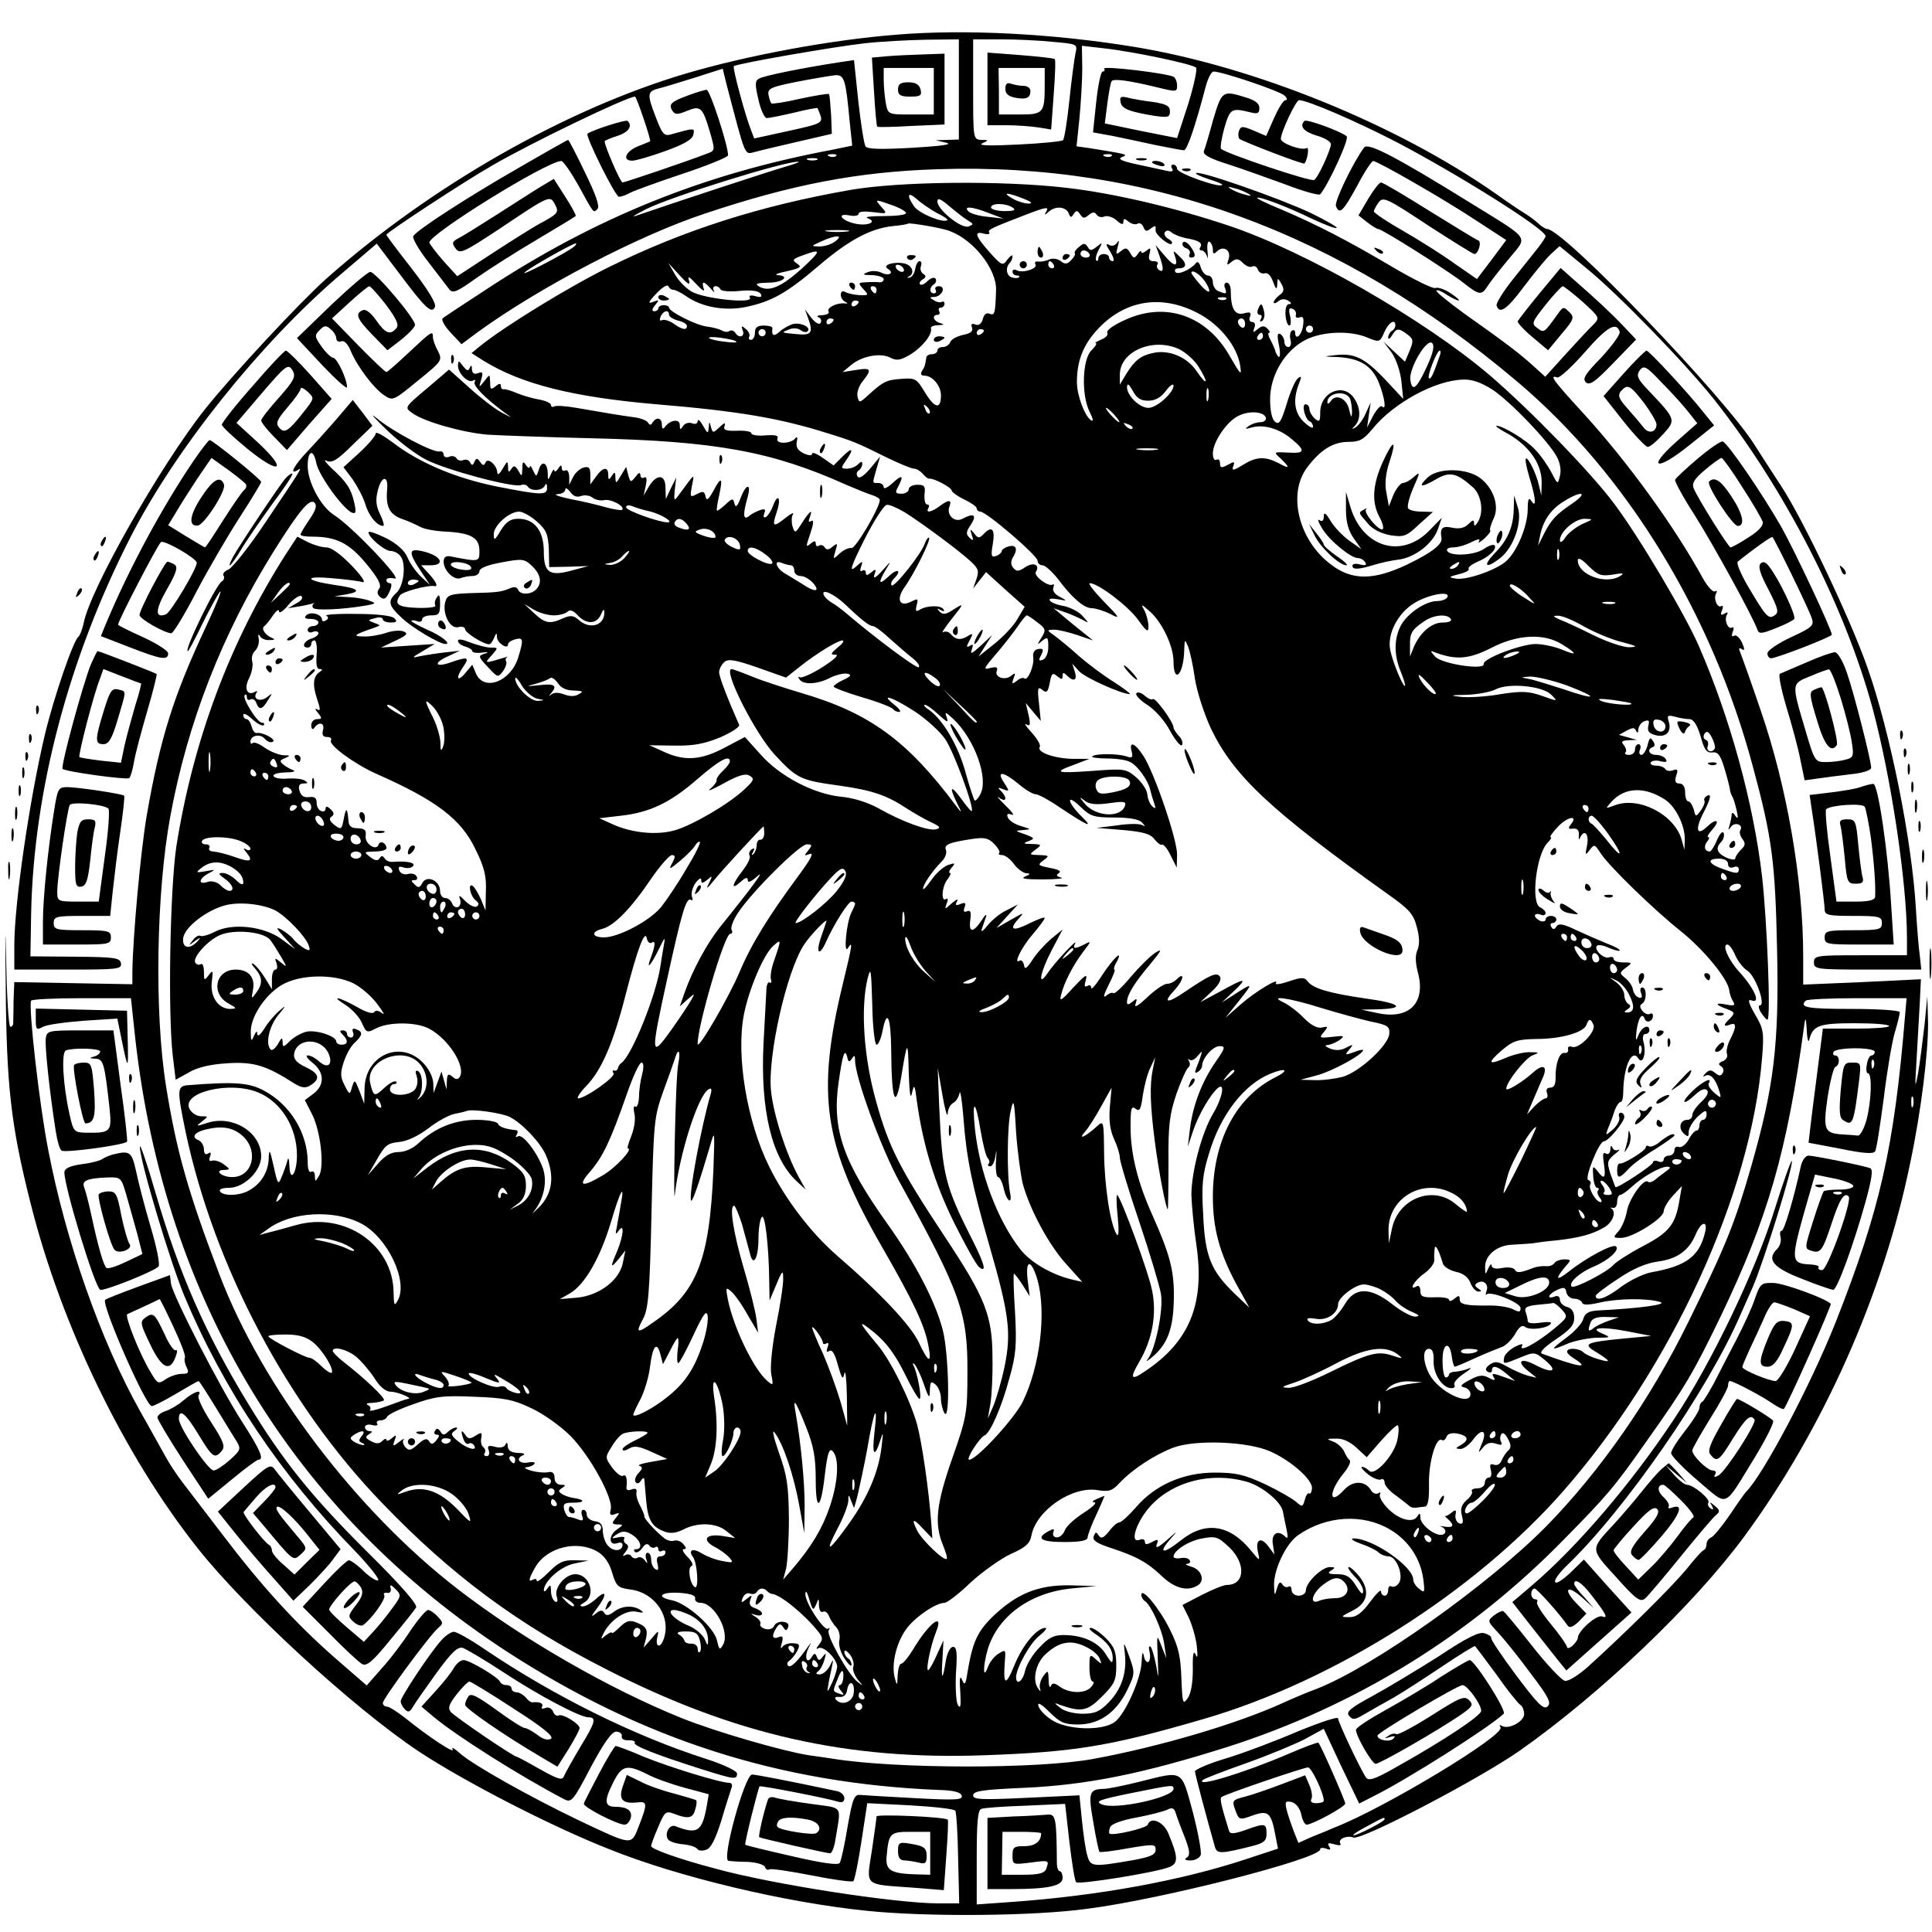 <?xml version="1.0" standalone="no"?>
<!DOCTYPE svg PUBLIC "-//W3C//DTD SVG 20010904//EN"
 "http://www.w3.org/TR/2001/REC-SVG-20010904/DTD/svg10.dtd">
<svg version="1.0" xmlns="http://www.w3.org/2000/svg"
 width="540pt" height="540pt" viewBox="0 0 540 540"
 preserveAspectRatio="xMidYMid meet">
<g transform="translate(0,540) scale(0.1,-0.1)"
fill="#000000" stroke="none">
<path d="M2505 5303 c-179 -14 -413 -57 -586 -108 -336 -99 -714 -314 -1007
-574 -72 -64 -264 -270 -340 -366 -123 -155 -320 -502 -338 -596 -4 -19 -11
-36 -15 -39 -14 -10 -69 -170 -94 -275 -43 -182 -85 -472 -85 -587 l0 -68 151
0 c138 0 150 1 147 18 -3 15 -18 17 -128 18 l-125 1 2 119 c7 346 106 718 280
1057 125 243 358 534 577 723 l109 93 62 -82 c75 -100 92 -116 101 -94 3 10
-21 49 -65 106 -39 50 -71 92 -71 95 0 6 218 149 295 193 110 64 378 193 400
193 4 0 46 -123 42 -125 -1 -1 -17 -7 -34 -14 -35 -14 -45 -41 -15 -40 9 0 51
12 92 27 53 19 76 33 78 46 4 19 4 19 -64 0 -18 -5 -24 3 -42 51 -24 62 -23
70 10 78 13 3 58 17 100 30 l78 25 10 -41 c55 -209 50 -199 79 -192 14 4 69
17 121 29 l95 22 -2 53 c-2 30 -4 56 -6 58 -2 2 -39 -4 -81 -13 -42 -10 -78
-15 -80 -13 -2 2 -6 13 -8 24 -3 18 7 22 82 37 47 9 95 17 106 18 24 0 28 -12
39 -131 l7 -66 -58 -12 c-357 -67 -659 -189 -962 -388 -64 -42 -121 -79 -125
-83 -4 -4 6 -22 22 -39 l31 -33 47 35 c173 125 446 268 633 330 242 81 427
117 650 124 592 20 1127 -176 1620 -593 307 -259 546 -650 660 -1079 53 -196
62 -265 67 -510 6 -264 -9 -384 -72 -604 -46 -160 -70 -220 -176 -436 -106
-216 -246 -417 -399 -573 -163 -164 -481 -390 -639 -452 -30 -11 -74 -30 -98
-41 -128 -58 -342 -121 -526 -155 -155 -29 -552 -28 -727 0 -14 2 -45 7 -69
10 -71 11 -259 65 -356 104 -201 81 -445 221 -625 360 -285 220 -547 566 -666
878 -89 233 -121 348 -150 529 -33 206 -27 542 12 753 48 262 145 510 289 741
72 115 101 149 114 136 8 -8 3 -22 -14 -47 -14 -20 -25 -39 -25 -42 0 -4 15
-6 33 -6 67 0 103 -18 151 -76 34 -41 43 -60 36 -69 -7 -9 -6 -16 3 -24 11 -8
16 -5 25 14 7 15 8 25 2 25 -6 0 -10 4 -10 9 0 5 10 7 23 4 26 -7 -119 146
-170 178 -36 23 -73 91 -73 137 0 43 16 49 24 8 7 -35 75 -129 100 -139 11 -4
12 2 6 29 -9 38 -20 56 -65 97 -16 16 -22 24 -12 19 15 -7 30 2 73 45 l55 53
-27 36 -28 36 -45 -53 c-26 -30 -63 -71 -83 -92 -36 -38 -51 -66 -26 -51 14 9
15 10 -90 -146 -46 -69 -93 -128 -104 -132 -10 -4 -17 -12 -13 -17 3 -5 1 -13
-5 -16 -17 -10 -107 -195 -95 -195 2 0 20 33 39 73 19 39 42 81 50 92 9 11 -8
-32 -38 -96 -91 -194 -128 -311 -166 -529 -17 -100 -39 -341 -40 -438 l0 -33
-165 3 -165 3 -2 -50 c0 -27 -1 -56 -1 -62 1 -7 -3 -13 -8 -13 -5 0 -10 87
-12 193 -2 105 -3 73 -1 -73 2 -284 14 -394 70 -615 86 -342 261 -703 467
-963 135 -170 434 -445 617 -567 127 -84 371 -210 534 -274 194 -78 493 -149
721 -172 166 -17 463 -15 615 6 210 27 650 140 650 166 0 5 7 5 17 2 11 -5 14
-3 8 6 -6 10 -2 11 15 6 14 -4 20 -3 16 3 -7 12 19 23 37 16 23 -8 349 162
465 243 226 159 486 407 627 598 220 299 389 677 464 1044 31 146 51 312 50
395 l-2 71 -8 -81 c-5 -44 -13 -105 -18 -135 -9 -46 -9 -40 -4 41 3 52 7 124
9 159 l3 64 -164 -8 -165 -7 0 79 c0 212 -45 474 -119 688 -26 77 -52 149 -56
159 -6 14 -5 17 3 12 9 -6 9 -1 1 18 -7 14 -17 23 -22 19 -6 -4 -8 0 -4 11 4
9 3 15 -2 12 -11 -7 -23 22 -14 36 4 7 1 8 -7 3 -10 -6 -12 -4 -7 9 4 9 3 15
-2 12 -11 -7 -23 22 -14 36 3 6 2 8 -4 5 -5 -3 -20 13 -33 36 -80 146 -210
325 -332 459 -88 96 -99 111 -75 103 6 -2 41 30 77 71 61 70 88 86 97 57 3 -7
-21 -39 -51 -72 -46 -47 -54 -60 -43 -70 11 -9 27 3 77 55 l63 65 -34 36 c-36
38 -79 78 -141 132 l-36 32 -59 -71 c-32 -39 -59 -74 -61 -78 -1 -4 17 -24 41
-44 l44 -37 38 46 c35 41 36 46 21 61 -15 15 -17 15 -30 -3 -41 -57 -40 -56
-59 -42 -17 12 -16 16 23 65 23 29 45 52 48 52 4 -1 29 -20 56 -44 47 -43 48
-44 30 -63 -11 -10 -45 -47 -77 -82 l-58 -64 -32 29 c-37 34 -79 66 -195 148
-45 33 -80 61 -77 64 2 3 16 -3 29 -12 14 -9 29 -16 33 -16 4 0 -5 9 -22 20
-16 11 -36 18 -43 15 -7 -3 -63 25 -124 61 -120 71 -207 116 -310 160 -37 15
-66 29 -64 31 5 5 87 -26 154 -59 35 -16 65 -28 68 -25 3 2 -30 21 -73 42 -85
40 -312 120 -320 111 -3 -2 14 -10 36 -17 23 -7 39 -14 37 -16 -8 -9 -126 33
-126 45 0 6 -5 12 -11 12 -5 0 -7 -5 -3 -11 5 -8 0 -10 -17 -6 -13 3 -50 11
-83 18 -42 9 -53 15 -40 20 19 7 15 8 -91 25 l-36 5 8 77 c4 42 8 106 8 141
l-1 63 61 -7 c82 -9 248 -44 258 -54 4 -4 -6 -50 -22 -102 l-31 -95 -101 20
-101 21 7 55 c4 30 9 59 12 63 5 8 49 2 131 -18 49 -12 52 -12 52 5 0 11 -4
21 -9 25 -17 10 -200 32 -195 23 3 -4 1 -8 -4 -8 -5 0 -13 -38 -18 -85 l-9
-85 55 -10 c30 -6 85 -18 122 -26 37 -7 71 -14 77 -14 9 0 31 64 61 178 6 23
16 42 22 42 24 0 184 -54 198 -67 8 -7 9 -13 3 -13 -6 0 -20 -23 -32 -50 l-22
-50 -35 15 c-31 13 -36 13 -41 -1 -3 -8 -2 -18 1 -22 8 -7 179 -73 182 -69 9
11 14 48 6 43 -13 -8 -72 13 -72 26 0 18 42 108 51 108 23 0 158 -58 274 -118
173 -91 414 -242 415 -262 0 -3 -9 -17 -19 -30 -11 -14 -43 -54 -71 -89 -28
-35 -49 -69 -47 -75 8 -25 28 -12 75 51 28 37 62 79 76 92 l25 23 73 -60 c90
-73 275 -264 357 -366 199 -251 367 -579 445 -866 52 -194 96 -488 96 -642 l0
-48 -130 0 c-123 0 -130 -1 -130 -20 0 -19 7 -20 150 -20 l150 0 -4 38 c-3 20
-8 80 -11 132 -11 191 -72 494 -135 673 -48 137 -181 417 -242 509 -30 46 -63
97 -73 113 -81 131 -535 605 -581 605 -4 0 -16 7 -26 17 -10 9 -27 21 -37 27
-10 6 -46 30 -78 53 -278 195 -677 357 -1013 412 -226 37 -472 50 -665 34z
m175 -153 l0 -140 -32 -1 -33 -1 30 -7 c19 -5 -14 -9 -94 -14 -90 -5 -127 -4
-132 4 -4 7 -13 63 -20 126 l-12 115 -41 -6 c-104 -16 -213 -38 -225 -46 -11
-6 -11 -17 -1 -59 6 -28 17 -51 23 -51 7 0 41 7 76 15 35 9 65 14 66 13 1 -2
5 -12 9 -23 5 -19 -3 -22 -90 -41 l-96 -21 -8 21 c-16 39 -53 176 -49 181 7 7
283 55 366 64 43 5 120 9 171 10 l92 1 0 -140z m263 133 c68 -6 69 -6 63 -32
-3 -14 -11 -73 -17 -131 -6 -58 -14 -108 -18 -112 -3 -3 -60 -9 -126 -12 -77
-4 -113 -3 -100 3 19 9 19 10 -2 10 -23 1 -23 3 -23 141 l0 140 78 0 c42 0
108 -3 145 -7z m-606 -319 c-3 -3 -12 -4 -19 -1 -8 3 -5 6 6 6 11 1 17 -2 13
-5z m770 0 c-3 -3 -12 -4 -19 -1 -8 3 -5 6 6 6 11 1 17 -2 13 -5z m-824 -11
c-7 -2 -19 -2 -25 0 -7 3 -2 5 12 5 14 0 19 -2 13 -5z m-88 -19 c-39 -11 -304
-98 -420 -138 -11 -3 3 5 30 19 69 35 384 133 425 133 8 0 -7 -6 -35 -14z
m1295 -76 c10 -6 7 -7 -10 -2 -14 3 -32 11 -40 16 -10 6 -7 7 10 2 14 -3 32
-11 40 -16z m-1885 -147 c-17 -15 -151 -85 -139 -73 9 11 133 81 144 82 2 0 0
-4 -5 -9z m-1227 -2213 c82 -732 442 -1326 1040 -1715 378 -245 762 -368 1206
-386 41 -1 61 -6 64 -16 4 -12 -17 -13 -129 -7 -74 4 -143 8 -154 9 -17 2 -22
-9 -36 -89 -8 -49 -18 -95 -22 -101 -4 -7 -48 -1 -134 19 -70 16 -129 30 -130
32 -3 2 36 158 40 163 3 3 189 -33 220 -43 11 -3 17 0 17 10 0 9 -10 18 -22
20 -146 31 -226 46 -236 46 -20 0 -86 -238 -66 -241 5 -1 29 -3 53 -3 25 -1
47 -8 49 -14 2 -7 8 -10 12 -7 5 3 58 -5 119 -17 60 -12 113 -19 116 -16 4 4
14 54 23 113 l16 105 120 -6 c67 -4 123 -10 126 -15 3 -4 7 -64 8 -133 l3
-126 -58 0 c-119 0 -464 53 -623 97 -103 27 -180 55 -180 63 0 5 9 29 20 54
18 43 21 45 45 36 39 -15 52 -12 58 12 4 12 5 24 3 26 -2 2 -30 10 -62 19 -32
8 -75 23 -95 34 l-37 18 -11 -31 c-13 -37 -2 -50 39 -46 30 4 30 -3 6 -65 -22
-56 -16 -57 -166 14 -140 67 -298 156 -334 188 -16 14 -25 20 -21 12 9 -16
-68 35 -131 86 -23 18 -46 33 -53 33 -6 0 -11 5 -11 10 0 12 132 191 155 210
14 12 14 15 -1 31 -10 11 -22 19 -28 19 -6 -1 -28 -27 -49 -58 -20 -31 -56
-79 -80 -105 l-42 -48 -91 79 c-107 94 -203 199 -310 340 -44 57 -93 122 -111
145 -18 23 -41 58 -51 77 -11 19 -42 76 -70 125 -110 196 -208 475 -257 730
-25 126 -56 402 -48 418 2 4 66 7 142 7 l137 0 12 -112z m4946 55 c-30 -362
-70 -536 -193 -848 -71 -179 -204 -429 -251 -475 -3 -3 -23 -31 -45 -64 -22
-32 -46 -61 -52 -63 -7 -3 -13 -11 -13 -18 0 -7 -3 -15 -7 -17 -5 -1 -28 -27
-51 -56 -41 -49 -168 -175 -274 -271 -27 -24 -55 -41 -64 -39 -10 2 -51 46
-92 98 -41 52 -77 96 -81 97 -3 1 -15 -4 -25 -12 -19 -15 -19 -16 11 -48 16
-17 58 -69 91 -114 51 -67 59 -83 47 -93 -11 -9 -27 7 -87 87 -40 54 -72 101
-70 105 1 4 -8 10 -19 13 -14 5 -49 -12 -127 -64 -60 -38 -143 -88 -185 -111
-63 -34 -76 -45 -66 -56 10 -12 16 -11 43 5 17 10 54 31 81 46 28 16 89 56
137 88 49 33 90 58 91 56 2 -2 29 -38 60 -80 30 -43 60 -80 66 -84 6 -3 11
-15 11 -26 0 -21 -44 -44 -62 -33 -7 4 -8 2 -4 -4 13 -22 -323 -225 -464 -280
-14 -6 -42 -18 -63 -26 l-38 -17 -13 33 c-7 18 -16 45 -20 60 -5 23 -3 25 15
21 12 -4 22 -17 26 -34 3 -16 10 -29 15 -29 16 0 108 50 108 59 0 8 -68 163
-75 170 -2 2 -42 -13 -88 -33 -122 -52 -257 -93 -235 -71 3 3 56 24 119 46 62
22 137 53 166 68 l53 29 49 -105 50 -104 43 22 c92 46 318 189 361 229 9 8
-81 149 -95 150 -4 0 -40 -21 -81 -47 -40 -27 -110 -68 -155 -93 -45 -25 -82
-49 -82 -55 0 -18 45 -95 55 -95 12 0 177 95 238 137 33 23 36 28 23 41 -13
13 -25 8 -105 -43 -49 -31 -94 -55 -98 -52 -5 3 -15 1 -23 -5 -12 -8 -11 -8 5
-3 14 4 17 3 9 -5 -10 -10 -44 -4 -44 9 0 8 224 141 238 141 13 0 52 -53 52
-72 0 -13 -103 -82 -239 -158 -58 -33 -76 -39 -83 -28 -17 25 -78 155 -78 165
0 6 -51 -11 -114 -37 -63 -27 -153 -61 -200 -75 -47 -14 -86 -31 -86 -36 0 -8
36 -142 56 -212 6 -19 17 -19 107 4 30 8 37 14 37 34 0 29 -4 30 -59 10 -32
-11 -43 -12 -46 -2 -22 72 -26 89 -21 94 7 7 227 82 242 83 10 0 44 -72 44
-93 0 -4 -9 -7 -21 -7 -12 0 -17 4 -14 11 4 5 2 23 -5 39 l-12 28 -66 -25
c-37 -14 -83 -30 -103 -35 -35 -9 -36 -11 -26 -38 10 -27 11 -28 49 -14 43 15
51 8 63 -57 l7 -36 -94 -31 c-180 -59 -410 -101 -650 -118 l-98 -7 0 132 c0
97 3 133 13 135 6 3 62 7 123 9 l111 5 12 -106 c7 -59 15 -110 19 -113 8 -7
221 27 259 42 27 10 27 27 -2 96 -14 32 -49 46 -57 23 -3 -10 -99 -32 -107
-25 -2 2 -1 11 2 18 3 9 34 20 74 27 37 7 76 17 86 22 13 7 19 4 23 -9 3 -10
14 -40 25 -67 15 -39 16 -52 6 -58 -8 -5 -4 -8 11 -8 12 0 25 7 28 15 3 8 -7
62 -22 120 -33 121 -25 116 -149 85 -44 -11 -89 -20 -100 -20 -41 -1 -44 -10
-29 -94 7 -43 15 -80 17 -82 2 -2 38 2 80 10 72 12 77 12 77 -4 0 -14 -14 -20
-62 -29 -115 -20 -120 -19 -129 13 -5 16 -11 60 -15 99 l-7 69 -148 -7 c-127
-6 -149 -5 -149 7 0 12 27 16 143 21 177 8 333 40 567 114 360 115 679 312
941 580 122 124 140 145 230 273 110 155 131 191 208 350 132 275 186 460 234
815 3 24 5 20 7 -15 1 -25 5 -36 7 -26 10 40 28 46 127 46 53 0 96 -3 96 -8 0
-4 -42 -7 -92 -7 l-93 0 -16 -125 c-9 -69 -18 -140 -20 -159 l-4 -35 90 -17
c63 -13 91 -15 96 -7 4 6 14 72 24 147 9 75 23 158 31 185 8 26 14 52 14 57 0
5 -61 9 -135 9 -123 0 -147 4 -128 23 3 4 68 7 144 7 l138 0 -5 -57z m-84 -93
c0 -5 -4 -10 -9 -10 -5 0 -11 -11 -13 -25 -3 -14 -1 -25 3 -25 12 0 10 -76 -4
-130 -7 -25 -18 -45 -24 -44 -7 1 -25 2 -40 3 -54 3 -58 11 -45 103 7 45 17
85 22 86 13 5 13 32 -1 32 -5 0 -7 5 -4 10 3 6 31 10 61 10 30 0 54 -4 54 -10z
m-3 -42 c-3 -8 -6 -5 -6 6 -1 11 2 17 5 13 3 -3 4 -12 1 -19z m110 -110 c-3
-7 -5 -2 -5 12 0 14 2 19 5 13 2 -7 2 -19 0 -25z m-2067 -1908 c0 -24 -165
-60 -201 -43 -19 8 -6 13 77 30 124 25 124 25 124 13z m590 -85 c0 -6 -76 -45
-87 -45 -4 1 12 12 37 25 50 27 50 27 50 20z"/>
<path d="M2481 5243 l-44 -4 6 -96 c3 -52 7 -96 9 -97 2 -2 45 -1 96 2 l92 4
0 99 0 99 -57 -2 c-32 -1 -78 -3 -102 -5z m129 -98 l0 -65 -64 0 c-63 0 -64 0
-70 31 -3 17 -6 47 -6 65 l0 34 70 0 70 0 0 -65z"/>
<path d="M2510 5150 c0 -16 7 -20 34 -20 29 0 33 3 29 20 -4 14 -14 20 -34 20
-22 0 -29 -5 -29 -20z"/>
<path d="M2760 5151 l0 -101 53 0 c28 0 68 -3 88 -6 l37 -6 7 96 c4 53 6 99 3
101 -2 2 -45 7 -96 11 l-92 7 0 -102z m160 10 c0 -77 -4 -81 -70 -81 l-58 0 0
65 -1 65 65 0 64 0 0 -49z"/>
<path d="M2810 5152 c0 -14 8 -21 27 -25 32 -6 43 -1 43 19 0 8 -9 14 -19 14
-11 0 -26 3 -35 6 -11 4 -16 0 -16 -14z"/>
<path d="M100 2550 c0 -28 2 -30 20 -20 11 6 62 13 114 17 l94 6 12 -59 c18
-87 19 -87 17 1 l-2 80 -127 3 -128 3 0 -31z"/>
<path d="M128 2498 c-3 -21 10 -147 28 -261 4 -26 11 -50 16 -53 11 -7 177 16
183 25 2 3 -6 75 -18 159 l-20 152 -93 0 c-88 0 -93 -1 -96 -22z m152 -37 c0
-5 -8 -12 -17 -14 -14 -4 -14 -5 3 -6 23 -1 26 -11 40 -137 7 -68 4 -71 -66
-70 -33 1 -35 3 -46 53 -18 81 -23 171 -10 177 21 8 96 6 96 -3z"/>
<path d="M207 2423 c-5 -12 24 -163 32 -163 25 1 29 20 24 93 -6 72 -7 77 -29
77 -12 0 -24 -3 -27 -7z"/>
<path d="M361 2384 c0 -11 3 -14 6 -6 3 7 2 16 -1 19 -3 4 -6 -2 -5 -13z"/>
<path d="M372 2305 c0 -16 2 -22 5 -12 2 9 2 23 0 30 -3 6 -5 -1 -5 -18z"/>
<path d="M382 2240 c0 -14 2 -19 5 -12 2 6 2 18 0 25 -3 6 -5 1 -5 -13z"/>
<path d="M391 2195 c-1 -36 84 -321 125 -419 109 -260 268 -498 478 -713 38
-40 67 -76 63 -80 -4 -3 -22 8 -40 25 -18 18 -37 31 -42 31 -6 -1 -37 -30 -69
-65 l-60 -65 75 -75 c40 -41 82 -80 91 -85 13 -7 29 6 80 69 35 42 67 82 71
89 5 8 -44 64 -136 155 -155 154 -235 253 -333 414 -119 195 -193 363 -259
589 -24 83 -44 141 -44 130z m618 -1232 c7 -14 4 -26 -14 -49 -23 -30 -23 -32
-7 -47 10 -9 22 -13 27 -9 23 16 65 74 59 83 -3 5 0 8 8 7 7 -2 12 4 10 12 -3
12 0 12 14 -2 16 -16 16 -19 -11 -55 -15 -21 -39 -50 -53 -65 l-25 -27 -48 41
c-27 23 -49 45 -49 49 0 12 60 79 71 79 4 0 12 -8 18 -17z"/>
<path d="M975 930 c-27 -30 -12 -34 15 -5 13 14 19 25 13 25 -5 0 -18 -9 -28
-20z"/>
<path d="M315 2173 c-11 -3 -24 -9 -30 -13 -5 -4 -31 -11 -57 -14 -34 -5 -48
-12 -48 -23 0 -41 84 -318 100 -328 8 -5 148 50 163 65 5 4 -5 54 -22 111 -17
57 -35 128 -41 157 -12 53 -17 57 -65 45z m39 -116 c8 -29 22 -77 30 -107 l14
-55 -46 -22 c-25 -12 -49 -20 -54 -17 -8 5 -23 56 -43 149 -7 33 -16 67 -20
77 -7 18 9 25 67 27 36 1 37 0 52 -52z"/>
<path d="M276 2062 c-5 -9 32 -142 44 -155 12 -14 53 2 42 16 -5 7 -15 42 -23
80 -11 59 -15 67 -35 67 -13 0 -25 -4 -28 -8z"/>
<path d="M387 1804 c-49 -18 -90 -34 -93 -37 -12 -11 113 -297 130 -297 6 0
37 16 69 35 32 19 60 35 62 35 2 0 23 -33 47 -72 24 -40 51 -83 59 -96 13 -22
12 -25 -19 -53 -18 -16 -38 -29 -45 -29 -15 0 -97 121 -97 144 0 31 19 16 55
-44 39 -64 45 -69 65 -45 10 12 5 26 -30 80 -23 35 -39 69 -35 75 11 18 -13
11 -42 -14 -15 -13 -38 -26 -50 -30 -13 -4 -23 -12 -23 -18 0 -5 32 -59 71
-119 l71 -108 66 54 c36 30 70 55 74 55 17 0 6 26 -44 104 -63 97 -195 355
-200 388 l-3 24 -88 -32z m97 -111 c20 -42 35 -81 33 -87 -3 -6 0 -19 5 -28 7
-15 4 -18 -14 -18 -13 0 -33 -7 -45 -15 -20 -14 -23 -13 -41 18 -31 50 -75
161 -66 164 7 3 85 39 90 42 1 1 18 -33 38 -76z"/>
<path d="M406 1717 c-15 -11 -14 -17 14 -75 32 -67 55 -78 71 -34 5 13 5 21 0
18 -4 -3 -19 17 -31 45 -28 59 -32 62 -54 46z"/>
<path d="M682 1243 l-73 -68 53 -66 c29 -36 77 -92 106 -124 l52 -59 46 44
c25 25 55 57 66 73 l20 27 -86 103 c-47 56 -91 110 -98 120 -12 16 -19 12 -86
-50z m88 0 c0 -4 -14 -22 -31 -39 l-32 -33 28 -33 c86 -103 84 -102 105 -83
19 17 19 18 -8 50 -55 65 -63 77 -58 83 7 7 48 -30 88 -81 l31 -39 -35 -34
-35 -35 -31 28 c-18 15 -32 33 -32 39 0 7 -4 14 -8 16 -12 5 -76 88 -71 92 2
3 18 21 34 40 27 32 55 46 55 29z"/>
<path d="M1235 817 c-30 -32 -115 -160 -115 -172 0 -6 5 -16 12 -23 9 -9 14
-7 22 7 6 11 36 53 66 95 43 59 59 74 74 70 10 -4 60 -33 110 -66 100 -66 217
-128 241 -128 23 0 19 -14 -23 -83 -21 -35 -41 -71 -45 -80 -5 -14 -14 -12
-68 18 -33 19 -63 35 -65 35 -9 0 -173 112 -184 125 -9 11 -5 22 17 50 15 19
31 35 35 35 4 0 60 -34 124 -76 83 -53 113 -78 104 -84 -9 -5 -23 -1 -38 11
-14 10 -29 19 -35 19 -6 0 -42 23 -80 51 -54 39 -72 48 -78 37 -5 -7 -9 -17
-9 -23 0 -10 112 -87 209 -144 l49 -29 31 49 c17 28 31 54 31 59 0 12 -49 42
-59 35 -5 -2 -12 2 -15 11 -4 9 -13 14 -22 10 -8 -3 -12 -2 -9 4 5 9 -7 14
-27 12 -3 -1 -12 5 -18 13 -7 8 -19 15 -26 15 -8 0 -14 5 -14 10 0 6 -6 10
-14 10 -8 0 -16 4 -18 9 -5 13 -86 61 -102 61 -9 0 -20 -10 -27 -21 -6 -12
-29 -41 -51 -65 l-40 -44 32 -27 c64 -54 243 -167 367 -232 20 -10 25 -5 74
89 37 69 59 100 71 100 10 0 17 -6 16 -12 -2 -8 6 -13 19 -12 12 0 20 -3 17
-7 -5 -8 58 -33 184 -73 95 -30 102 -31 102 -13 0 7 -37 25 -87 41 -200 64
-424 175 -618 306 -41 28 -80 50 -87 49 -7 0 -22 -10 -33 -22z"/>
<path d="M1675 444 c-22 -42 -42 -80 -43 -85 -4 -9 93 -59 114 -59 7 0 14 9
17 19 5 20 -10 31 -43 31 -30 0 -32 16 -8 64 25 52 39 56 97 27 20 -11 68 -28
105 -38 l67 -18 -6 -35 c-13 -70 -26 -78 -88 -54 -17 6 -32 -25 -18 -39 5 -5
24 -11 42 -12 17 -2 34 -7 38 -13 3 -5 15 -6 25 -2 13 4 26 30 42 81 12 41 25
81 28 90 4 9 2 16 -6 16 -25 0 -168 44 -239 73 -39 17 -75 30 -78 30 -3 0 -24
-34 -46 -76z"/>
<path d="M2146 369 c-11 -32 -27 -101 -24 -104 4 -3 187 -45 198 -45 5 0 12
17 15 38 16 99 24 87 -68 100 -45 6 -90 14 -99 17 -11 4 -20 2 -22 -6z m113
-55 c29 -6 41 -26 22 -38 -10 -6 -98 8 -107 17 -4 3 -3 10 1 16 7 12 38 14 84
5z"/>
<path d="M2450 323 c0 -4 -6 -47 -13 -95 -16 -102 -24 -94 114 -104 l87 -7 7
97 c4 53 6 98 4 100 -9 8 -199 16 -199 9z m150 -103 l0 -60 -37 1 c-73 2 -88
11 -85 49 6 67 9 70 68 70 l54 0 0 -60z"/>
<path d="M2510 225 c0 -17 6 -25 18 -25 9 0 27 -3 40 -6 18 -5 22 -2 22 19 0
19 -6 26 -31 31 -47 9 -49 8 -49 -19z"/>
<path d="M5011 2184 c0 -11 3 -14 6 -6 3 7 2 16 -1 19 -3 4 -6 -2 -5 -13z"/>
<path d="M5034 2143 c-20 -92 -47 -183 -54 -183 -5 0 -6 -8 -3 -19 2 -10 -2
-25 -11 -33 -29 -29 -9 -52 72 -83 42 -17 81 -30 86 -30 11 0 57 127 90 245
18 66 22 92 13 95 -19 7 -157 35 -172 35 -8 0 -17 -12 -21 -27z m146 -58 c0
-6 -18 -10 -39 -10 -22 0 -41 -2 -44 -5 -2 -3 -16 -40 -29 -82 -24 -76 -25
-78 -5 -84 25 -8 31 -1 57 78 21 65 35 87 47 74 11 -11 -59 -206 -74 -206 -8
0 -12 3 -10 8 3 4 -8 7 -25 8 -51 2 -52 13 -18 136 l33 115 54 -11 c30 -6 54
-16 53 -21z m-33 -21 c-3 -3 -12 -4 -19 -1 -8 3 -5 6 6 6 11 1 17 -2 13 -5z"/>
<path d="M5078 2083 c7 -3 16 -2 19 1 4 3 -2 6 -13 5 -11 0 -14 -3 -6 -6z"/>
<path d="M4960 2019 c-53 -171 -176 -428 -280 -584 -119 -180 -272 -359 -399
-467 l-54 -46 54 -69 c29 -37 63 -80 75 -95 l22 -27 91 81 91 81 -67 74 -66
74 -37 -36 c-21 -20 -40 -33 -43 -27 -4 5 10 24 29 43 165 157 398 494 489
705 14 32 30 68 35 79 32 75 115 343 108 350 -2 2 -24 -59 -48 -136z m-513
-1076 c43 -55 49 -68 31 -61 -15 6 -68 -41 -68 -60 0 -5 -7 -15 -15 -22 -8 -7
-15 -8 -15 -4 0 5 -20 34 -44 63 -25 30 -43 58 -40 63 3 4 0 8 -5 8 -6 0 -11
7 -11 15 0 8 4 15 9 15 7 0 71 -72 93 -104 5 -7 15 -3 30 11 l22 23 -29 30
c-38 40 -24 52 18 14 l32 -29 -27 31 c-16 16 -28 33 -28 37 0 17 21 4 47 -30z"/>
<path d="M4905 1770 c-8 -25 -32 -76 -52 -115 -20 -38 -48 -92 -62 -120 -15
-27 -29 -51 -33 -53 -5 -2 -8 -10 -8 -17 0 -7 -18 -36 -40 -64 -22 -28 -40
-56 -39 -63 0 -7 34 -42 75 -77 87 -73 69 -80 159 66 31 51 54 97 51 102 -5 8
-93 61 -101 61 -2 0 -22 -32 -44 -71 -32 -56 -39 -75 -30 -85 18 -22 24 -18
63 46 36 57 49 69 60 52 6 -10 -80 -144 -101 -156 -11 -6 -14 -5 -9 3 4 6 1
11 -7 11 -15 0 -57 41 -57 56 0 5 23 45 50 89 28 44 50 85 50 92 0 7 2 13 5
13 10 0 89 -42 118 -62 16 -11 30 -18 33 -16 9 9 135 291 131 294 -15 15 -130
57 -159 58 -35 1 -38 -1 -53 -44z m109 -29 l45 -20 -41 -90 c-23 -50 -48 -91
-55 -91 -19 0 -93 31 -93 39 0 4 10 27 21 51 12 25 30 64 40 87 10 24 23 43
28 43 5 0 30 -9 55 -19z"/>
<path d="M4941 1658 c-26 -63 -26 -78 -1 -78 15 0 28 14 45 53 31 65 31 72 1
75 -20 1 -27 -7 -45 -50z"/>
<path d="M4643 1293 c-11 -10 -35 -38 -55 -63 -20 -25 -54 -65 -77 -90 -67
-72 -67 -68 6 -148 55 -62 68 -71 81 -60 8 7 53 60 100 118 47 58 91 110 99
116 11 9 10 14 -4 25 -14 12 -16 12 -8 0 5 -10 4 -12 -4 -7 -6 4 -9 11 -6 16
6 10 -42 50 -60 50 -6 0 -22 12 -36 28 l-24 27 30 -25 30 -25 -24 28 c-14 15
-25 27 -27 27 -1 0 -10 -8 -21 -17z m56 -87 c24 -24 39 -45 34 -47 -4 -2 -25
-26 -45 -54 -20 -27 -53 -66 -73 -85 l-36 -35 -34 37 c-19 20 -35 40 -35 45 1
4 26 35 56 67 40 44 57 57 66 48 8 -8 -1 -25 -35 -63 -35 -40 -44 -56 -35 -66
6 -7 14 -13 18 -13 4 0 33 30 64 66 52 61 64 93 29 80 -8 -3 -12 -2 -9 3 3 4
-3 16 -14 26 -18 16 -19 35 -1 35 4 0 26 -20 50 -44z"/>
<path d="M2833 323 l-73 -4 0 -99 0 -100 68 0 c102 0 142 9 142 31 0 11 -4 19
-8 19 -4 0 -8 10 -8 23 -1 125 -3 137 -26 135 -13 -1 -56 -4 -95 -5z m77 -47
c0 -23 -17 -36 -46 -36 -30 0 -34 -3 -34 -26 0 -26 1 -26 50 -20 53 7 53 7 44
-18 -5 -12 -21 -16 -65 -16 l-59 0 1 60 1 60 54 0 c30 0 54 -2 54 -4z"/>
<path d="M5145 2354 c-5 -59 -4 -79 7 -85 26 -17 29 -12 44 109 6 51 6 52 -19
52 -24 0 -25 -3 -32 -76z"/>
<path d="M1925 5134 c-49 -18 -57 -25 -46 -43 8 -12 14 -12 41 -1 38 16 44 10
64 -58 15 -52 15 -53 -7 -61 -54 -21 -231 -81 -237 -81 -6 0 -50 102 -50 115
0 2 16 9 35 15 32 10 44 28 29 42 -4 5 -103 -27 -112 -36 -6 -7 78 -176 88
-176 6 0 21 5 33 12 12 6 78 30 147 53 69 23 125 46 125 51 0 28 -51 184 -60
183 -5 0 -28 -7 -50 -15z"/>
<path d="M3391 5066 c-11 -41 -23 -81 -26 -88 -4 -10 16 -21 67 -37 40 -13
113 -39 162 -57 49 -19 93 -31 96 -27 22 25 82 155 74 162 -16 14 -112 49
-118 43 -15 -15 -2 -30 34 -41 22 -6 40 -17 40 -24 -1 -17 -36 -94 -47 -100
-9 -6 -247 74 -260 87 -3 3 1 29 9 58 16 55 20 57 73 44 20 -5 25 -3 25 12 0
13 -12 22 -39 30 -64 20 -66 18 -90 -62z"/>
<path d="M3132 5115 c3 -19 23 -27 96 -39 37 -5 42 -4 42 13 0 15 -10 20 -47
26 -27 3 -59 9 -71 12 -19 5 -23 2 -20 -12z"/>
<path d="M1450 4931 c-138 -79 -284 -173 -295 -191 -3 -5 15 -38 42 -72 26
-34 53 -69 59 -77 10 -12 21 -7 77 33 37 26 113 74 169 107 57 34 105 63 107
65 2 2 -11 26 -29 54 l-32 50 -37 -22 c-20 -12 -74 -47 -121 -77 -47 -30 -95
-60 -107 -66 -19 -10 -21 -14 -10 -29 12 -17 22 -12 118 51 146 98 146 98 160
72 12 -23 10 -26 -46 -56 -16 -9 -74 -45 -129 -81 l-98 -64 -39 43 c-21 24
-38 47 -39 51 -1 23 329 228 369 228 5 0 26 -30 47 -67 45 -82 42 -79 54 -67
7 7 -5 41 -35 102 -24 51 -46 92 -47 91 -2 0 -64 -35 -138 -78z"/>
<path d="M3813 4988 c-29 -38 -84 -151 -79 -164 10 -25 20 -15 59 56 20 39 41
70 45 70 12 0 202 -109 289 -167 l83 -54 -41 -55 -41 -54 -62 43 c-33 24 -98
65 -143 91 -46 26 -83 51 -83 55 0 4 6 15 13 25 13 17 22 13 137 -63 68 -44
127 -81 131 -81 11 0 21 34 11 38 -5 1 -66 39 -136 82 -70 44 -131 80 -136 80
-5 0 -21 -21 -36 -46 l-27 -46 24 -19 c13 -10 27 -19 31 -19 11 0 199 -119
239 -151 43 -34 50 -35 66 -10 6 10 33 45 59 76 55 68 68 50 -116 164 -199
123 -276 163 -287 149z"/>
<path d="M3178 4953 c6 -2 18 -2 25 0 6 3 1 5 -13 5 -14 0 -19 -2 -12 -5z"/>
<path d="M3220 4946 c0 -2 9 -6 20 -9 11 -3 18 -1 14 4 -5 9 -34 13 -34 5z"/>
<path d="M3308 4923 c7 -3 16 -2 19 1 4 3 -2 6 -13 5 -11 0 -14 -3 -6 -6z"/>
<path d="M2376 4869 c-251 -44 -464 -112 -671 -214 -114 -56 -295 -167 -364
-223 l-23 -19 33 -21 c107 -66 251 -102 484 -122 229 -19 345 -39 475 -80 75
-23 82 -26 169 -69 35 -17 69 -31 76 -31 7 0 18 -7 25 -15 6 -8 15 -14 18 -13
12 2 62 -25 62 -33 0 -4 16 -16 35 -25 19 -9 35 -20 35 -25 0 -5 5 -9 10 -9
17 0 160 -123 160 -137 0 -7 6 -13 14 -13 7 0 26 -17 42 -37 41 -55 74 -83 96
-83 10 0 33 -7 51 -16 29 -15 28 -12 -18 35 -27 28 -45 51 -39 51 23 0 105
-62 134 -101 25 -35 30 -38 30 -20 0 12 -5 32 -11 44 -11 20 -10 20 16 -3 34
-31 64 -95 65 -137 0 -68 29 -39 30 32 1 29 2 29 11 7 5 -13 14 -53 19 -90 6
-37 26 -98 44 -137 64 -134 167 -230 499 -467 55 -39 68 -53 77 -89 8 -29 8
-49 2 -64 -7 -15 -6 -35 1 -63 23 -85 -24 -132 -111 -114 l-47 10 47 1 c79 2
62 17 -34 30 -103 15 -148 28 -163 48 -9 12 -17 12 -53 0 -23 -8 -39 -10 -36
-5 12 18 -57 -23 -99 -60 l-42 -37 40 50 c39 49 38 50 -20 12 l-30 -19 33 31
c41 39 33 39 -37 0 l-56 -30 31 29 c20 18 29 34 24 42 -9 14 -27 6 -98 -42
-51 -35 -64 -32 -27 7 24 27 27 51 3 27 -7 -7 -19 -12 -27 -12 -8 0 -33 -17
-55 -38 -25 -24 -37 -30 -32 -18 5 16 4 17 -9 6 -11 -9 -15 -9 -15 -1 0 20 20
53 64 105 33 40 36 46 15 33 -15 -10 -45 -40 -69 -68 -23 -28 -45 -48 -48 -45
-3 3 -12 0 -20 -7 -10 -8 -7 3 7 31 12 23 19 42 16 42 -3 0 -1 10 6 21 21 40
-11 9 -42 -39 -16 -25 -29 -40 -29 -33 0 7 -5 9 -11 5 -8 -4 -9 1 -4 17 5 19
-2 14 -35 -21 -34 -38 -40 -41 -34 -20 9 35 32 80 61 119 23 30 24 32 5 22
-27 -14 -35 -14 -27 2 10 18 -57 -53 -77 -83 -29 -43 -21 2 12 65 l30 57 -33
-27 c-17 -15 -41 -41 -52 -59 -16 -24 -21 -27 -23 -13 -2 9 -7 15 -12 12 -19
-12 5 37 36 73 19 22 34 43 34 46 0 4 -18 -3 -41 -14 -47 -24 -61 -20 -33 11
18 20 18 20 -21 -2 l-40 -23 30 33 30 33 -31 -16 c-18 -8 -42 -28 -54 -43 -12
-15 -19 -20 -16 -10 3 9 9 25 12 35 3 9 -3 5 -12 -10 -24 -36 -37 -36 -32 1 3
21 1 28 -9 24 -9 -4 -11 0 -7 11 5 12 2 15 -12 9 -13 -5 -15 -3 -9 8 5 8 -2 5
-14 -5 -21 -19 -21 -19 -15 -1 5 11 3 16 -2 12 -15 -9 -11 38 5 56 7 10 10 17
6 17 -4 0 -2 7 5 15 11 13 10 14 -11 7 -13 -5 -34 -24 -46 -42 -13 -18 -23
-29 -23 -24 0 12 27 51 52 76 10 10 15 24 12 32 -6 15 7 21 73 31 34 5 45 3
61 -13 11 -11 18 -23 15 -26 -4 -3 0 -6 8 -6 8 0 23 -11 33 -25 10 -14 26 -25
35 -26 12 0 11 -3 -4 -9 -14 -6 2 -8 50 -8 39 0 61 3 51 5 -14 4 -15 7 -6 13
7 5 -2 10 -25 14 -34 7 -36 8 -19 21 18 13 17 14 -11 15 -29 1 -29 1 -11 15
19 14 18 15 -10 16 -24 0 -26 2 -9 8 18 7 17 9 -10 19 -29 10 -29 10 -5 12 23
2 23 2 -6 11 -18 5 -34 16 -37 24 -4 10 -1 12 11 8 9 -4 1 8 -18 26 -19 19
-27 28 -17 21 20 -14 23 0 5 19 -11 10 -9 11 6 5 18 -7 18 -6 2 19 -23 34 -1
31 43 -6 18 -15 38 -27 46 -27 7 0 37 -16 66 -36 81 -54 98 -61 61 -25 -41 41
-42 65 -1 25 27 -26 37 -29 94 -29 42 0 69 -5 77 -14 10 -11 10 -12 0 -7 -7 4
-38 4 -70 -1 l-57 -7 74 -6 c57 -5 77 -11 88 -26 8 -10 17 -17 21 -15 4 2 15
-11 24 -30 l17 -34 1 37 c0 42 -63 227 -94 275 -24 37 -41 43 -33 13 4 -17 2
-20 -15 -14 -25 8 -87 8 -95 0 -4 -3 15 -6 41 -6 26 0 55 -4 65 -10 21 -10 51
-53 56 -78 2 -9 7 -26 11 -37 5 -15 4 -17 -5 -9 -7 6 -13 21 -14 33 -1 13 -15
34 -31 48 -29 25 -34 25 -126 18 -100 -7 -108 -4 -44 19 l39 15 -47 0 c-52 1
-101 19 -92 33 4 5 -7 23 -22 40 -16 17 -23 28 -15 23 10 -6 12 -1 6 26 l-8
34 21 -25 21 -25 -5 49 c-5 43 -3 48 9 38 12 -10 16 -7 21 19 5 27 8 30 21 19
12 -10 15 -10 15 1 0 10 3 10 12 1 19 -19 30 -14 22 11 l-7 22 19 -21 c16 -18
121 -65 142 -64 4 0 -17 16 -45 34 -29 18 -73 51 -97 72 -24 22 -55 47 -67 56
-24 17 -24 17 -3 18 12 0 41 -7 65 -15 l44 -15 -30 24 c-16 13 -41 33 -55 45
l-25 21 28 -10 c16 -5 38 -15 50 -21 22 -12 22 -12 3 9 -10 12 -34 24 -52 28
-19 3 -37 10 -40 16 -3 5 6 6 23 3 27 -5 27 -5 5 7 -13 6 -21 17 -18 25 3 8 2
12 -2 9 -12 -7 -53 24 -47 35 13 20 -6 29 -29 14 -19 -13 -25 -13 -34 -2 -7 8
-7 18 -2 27 16 25 11 38 -10 33 -11 -3 -20 -9 -20 -13 0 -4 -7 -11 -16 -14
-13 -5 -15 0 -9 34 7 42 -3 52 -27 26 -11 -11 -15 -11 -25 3 -12 14 -12 14 -7
-4 6 -16 4 -18 -6 -8 -11 10 -10 17 4 37 17 27 8 33 -24 16 -22 -12 -46 11
-36 35 7 19 -3 19 -28 0 -23 -17 -40 -20 -31 -5 3 6 2 10 -4 10 -5 0 -8 12 -7
28 3 23 0 27 -20 27 -13 0 -24 -6 -24 -12 0 -7 -9 -13 -20 -13 -17 0 -19 3
-10 19 17 32 12 36 -15 11 -14 -13 -25 -18 -25 -12 0 7 -7 12 -15 12 -18 0
-17 -3 -5 40 l10 34 -28 -34 c-18 -21 -31 -29 -35 -22 -4 6 -3 13 3 17 5 3 10
11 10 18 0 8 -3 8 -12 -1 -7 -7 -20 -12 -31 -12 -17 0 -17 2 -3 22 24 34 19
40 -9 12 l-25 -25 -30 21 c-17 12 -30 17 -30 12 0 -6 -9 -6 -24 1 -16 8 -22
17 -19 32 3 12 1 16 -4 10 -12 -16 -56 -17 -50 -1 4 9 -6 11 -34 9 -21 -2 -39
1 -39 6 0 5 -18 8 -40 7 -31 -1 -39 2 -35 13 4 11 0 10 -14 -3 -18 -17 -19
-17 -24 1 -4 16 -5 16 -6 -2 -2 -18 -3 -18 -16 5 -8 14 -14 20 -15 13 0 -7 -7
-10 -16 -6 -9 3 -20 0 -25 -8 -7 -11 -9 -11 -9 3 0 19 -28 14 -42 -6 -5 -7 -8
-4 -8 7 0 19 -15 23 -26 6 -5 -8 -8 -8 -13 0 -4 6 -22 13 -41 15 -37 5 -73 11
-159 26 -29 5 -57 7 -62 4 -5 -3 -9 -1 -9 4 0 5 -15 12 -32 15 -18 3 -46 11
-63 18 -16 7 -33 12 -37 11 -5 -1 -8 3 -8 9 0 8 -5 8 -15 -1 -13 -10 -15 -9
-15 11 -1 24 -1 24 -16 4 -16 -20 -16 -19 -9 4 6 20 4 23 -9 18 -11 -4 -16 -1
-17 11 0 11 -2 13 -6 4 -4 -10 -8 -9 -19 5 -12 16 -13 16 -14 1 0 -22 29 -50
42 -42 6 4 8 2 5 -3 -7 -10 29 -46 83 -86 24 -17 24 -17 -8 0 -19 10 -59 41
-90 69 l-57 51 -62 -53 c-63 -53 -63 -53 -40 -69 33 -24 140 -54 210 -60 34
-2 164 -7 289 -10 347 -8 504 -36 713 -130 28 -12 60 -25 73 -29 12 -4 22 -10
21 -14 -1 -23 -68 -136 -79 -134 -7 2 -22 -5 -33 -15 -19 -18 -19 -17 -12 7 7
22 6 23 -8 12 -10 -9 -17 -10 -22 -2 -3 6 -11 8 -16 5 -5 -4 -9 -1 -9 6 0 8
-4 8 -15 -1 -13 -11 -13 -8 0 29 9 27 10 39 3 35 -8 -5 -9 -2 -5 9 10 26 1 20
-21 -14 -19 -30 -20 -31 -27 -10 -3 11 -3 26 1 33 5 7 -5 3 -21 -10 -34 -27
-38 -25 -24 17 13 38 4 55 -10 18 -5 -14 -14 -28 -20 -32 -7 -3 -8 0 -5 10 5
11 2 14 -12 9 -11 -4 -25 -11 -31 -17 -16 -12 -17 5 -4 51 12 42 -3 42 -19 0
-9 -24 -14 -28 -17 -16 -4 16 -6 16 -25 -2 -12 -11 -23 -19 -24 -17 -2 1 1 20
6 42 11 51 6 55 -16 13 -14 -25 -19 -29 -22 -16 -3 15 -7 16 -24 7 -19 -10
-20 -9 -14 23 7 36 10 38 -37 -26 -13 -18 -14 -16 -11 15 l4 34 -15 -30 -14
-30 -1 32 c0 38 -25 39 -47 2 l-14 -24 6 28 c4 19 2 26 -5 22 -5 -3 -10 0 -10
7 -1 9 -5 7 -14 -5 -13 -16 -14 -16 -20 5 l-6 23 -15 -25 c-13 -22 -14 -23
-15 -5 0 17 -2 17 -10 5 -8 -13 -10 -12 -10 3 0 24 -16 21 -34 -5 l-16 -22 0
26 c0 21 -4 25 -19 21 -10 -3 -23 -14 -29 -26 l-11 -22 0 23 c-1 13 -5 20 -11
17 -5 -3 -10 0 -10 7 0 9 -3 9 -10 -2 -5 -8 -10 -10 -11 -5 0 6 -4 1 -9 -10
-8 -19 -9 -19 -9 2 -1 31 -17 37 -25 10 -7 -21 -7 -21 -16 -2 -5 11 -9 16 -9
10 -1 -5 -6 -3 -11 5 -8 12 -10 10 -10 -10 -1 -23 -2 -23 -11 -6 -9 15 -13 16
-20 5 -7 -11 -9 -9 -9 6 -1 18 -2 17 -15 -5 -8 -14 -14 -19 -15 -12 0 21 -27
45 -33 29 -4 -9 -8 -9 -15 2 -8 11 -11 11 -16 0 -4 -10 -7 -11 -12 -2 -3 7
-11 10 -19 7 -7 -3 -16 -1 -19 5 -4 6 -13 8 -21 4 -8 -3 -15 0 -15 6 0 7 -6
11 -12 9 -19 -3 -131 56 -175 93 -21 17 -10 4 25 -30 34 -33 85 -72 113 -86
56 -29 244 -79 265 -71 7 3 16 1 19 -4 9 -14 42 -12 48 3 3 7 6 5 6 -5 1 -23
-13 -23 -140 2 -114 23 -217 66 -291 123 -27 20 -48 32 -48 25 0 -6 -20 -30
-45 -53 l-45 -41 25 -33 c13 -19 30 -50 36 -70 10 -34 33 -61 50 -61 4 0 0 14
-8 31 -12 24 -14 41 -7 68 10 41 30 44 26 3 -4 -48 6 -69 40 -82 18 -6 42 -17
53 -23 11 -6 43 -12 72 -13 70 -4 93 -17 93 -54 0 -31 0 -31 -82 -15 -12 2
-18 -3 -18 -15 0 -25 29 -53 47 -46 8 3 23 6 34 6 10 0 19 6 19 13 0 9 23 18
62 25 58 11 64 10 85 -10 25 -24 29 -48 11 -66 -15 -15 -45 -15 -50 0 -3 7
-11 9 -24 3 -24 -10 -34 -11 -111 -13 -53 -2 -63 -5 -68 -23 -10 -32 12 -78
36 -72 10 3 19 0 19 -6 0 -9 49 -41 67 -42 4 0 10 8 14 18 6 15 8 15 8 2 1
-17 31 -36 31 -20 0 5 9 11 20 14 23 6 24 0 8 -52 -21 -66 -94 -94 -117 -45
l-11 26 -20 -24 c-23 -27 -27 -12 -4 20 17 25 11 27 -35 11 -44 -16 -52 -3
-10 16 l34 16 -45 -5 c-25 -3 -56 -8 -70 -11 -20 -5 -18 -2 10 14 l35 21 -75
-5 -75 -5 40 19 c32 15 37 20 23 26 -10 4 -32 2 -49 -4 -18 -6 -46 -11 -63
-10 -32 0 -27 5 29 24 20 7 20 7 1 14 -19 7 -19 8 2 13 12 4 22 2 22 -3 0 -5
10 -9 22 -9 17 0 19 3 10 12 -7 7 -48 12 -106 12 -52 1 -90 -2 -84 -5 7 -4 6
-9 -1 -13 -6 -4 -11 -3 -11 2 0 15 -32 24 -44 12 -7 -7 -3 -10 12 -10 12 0 22
-4 22 -10 0 -5 -7 -10 -15 -10 -8 0 -15 -5 -15 -11 0 -6 7 -9 15 -5 8 3 15 1
15 -4 0 -5 -9 -12 -20 -15 -21 -7 -28 -25 -10 -25 6 0 10 5 10 10 0 6 4 10 9
10 5 0 8 -18 6 -40 -2 -26 0 -40 8 -40 9 0 9 -2 1 -8 -19 -12 -21 -36 -8 -75
10 -29 10 -36 1 -30 -8 4 -7 1 2 -10 12 -15 11 -17 -3 -17 -9 0 -16 -8 -16
-17 0 -10 4 -14 8 -8 13 19 30 15 25 -5 -4 -14 0 -20 11 -20 10 0 14 -4 11
-10 -7 -12 65 -65 125 -92 170 -75 240 -128 280 -214 24 -48 30 -75 28 -116
l-1 -53 -13 32 c-8 17 -18 34 -23 37 -14 9 -7 -28 8 -40 10 -8 11 -13 3 -18
-6 -3 -20 4 -32 16 -14 15 -19 17 -15 7 4 -10 2 -20 -4 -24 -6 -3 -14 1 -17 9
-3 9 -12 16 -20 16 -8 0 -14 9 -14 20 0 28 -36 45 -49 23 -8 -15 -12 -16 -22
-5 -11 10 -11 12 0 12 7 0 9 5 5 11 -3 6 -14 9 -24 6 -11 -3 -21 2 -24 10 -4
10 -1 13 13 8 11 -3 22 -1 26 5 6 9 -19 14 -57 11 -9 -1 -19 3 -23 10 -6 8 -9
8 -14 0 -5 -8 -13 -7 -27 4 -18 14 -17 14 14 15 17 0 32 4 32 9 0 15 -18 23
-22 10 -6 -19 -39 3 -36 24 2 17 -2 21 -22 22 -18 0 -25 6 -26 20 -3 38 -7 40
-13 7 -6 -31 -7 -32 -26 -18 -14 11 -16 18 -9 23 9 6 8 12 -2 21 -9 9 -14 9
-14 2 0 -7 -6 -10 -12 -7 -7 2 -13 12 -13 23 0 14 -6 18 -21 16 -15 -2 -23 4
-27 18 -4 14 0 20 11 20 13 0 14 2 4 8 -7 5 -28 7 -47 6 -19 -2 -37 1 -40 6
-4 6 10 10 32 11 21 0 31 3 23 6 -8 3 -21 10 -28 16 -11 9 -11 12 5 18 15 7
15 8 -5 8 -13 1 -36 10 -52 21 -15 11 -30 17 -34 13 -3 -3 -6 -2 -6 4 0 18 28
23 40 8 7 -8 17 -12 23 -8 10 6 -30 28 -46 24 -5 -1 -11 8 -14 19 -3 11 -9 20
-14 20 -5 0 -9 5 -9 12 0 6 11 1 25 -12 14 -13 28 -20 32 -17 3 4 1 7 -5 7
-13 0 -56 69 -48 77 3 4 6 1 6 -6 0 -7 5 -9 10 -6 6 3 13 -1 16 -9 8 -22 17
-20 33 7 13 20 13 21 -2 9 -18 -15 -41 -7 -31 10 4 6 3 8 -2 5 -23 -14 -33 8
-18 37 8 16 12 37 9 47 -3 9 0 23 8 30 8 8 12 23 10 34 -2 11 -1 14 3 8 3 -7
15 -13 27 -12 15 0 17 2 7 6 -19 8 -31 26 -21 33 4 3 15 16 24 30 9 13 17 19
17 11 0 -7 12 1 26 18 14 17 31 28 36 25 6 -4 1 -13 -13 -20 l-24 -14 25 4
c14 2 32 6 40 8 8 3 12 3 7 1 -4 -3 -5 -8 -2 -12 4 -8 80 -5 145 6 30 5 32 7
15 13 -11 5 -38 10 -60 11 l-40 2 35 6 c43 8 31 17 -35 26 -81 12 -89 26 -10
19 39 -3 78 -8 88 -11 11 -3 -2 17 -30 46 -31 32 -57 51 -71 51 -13 0 -36 7
-52 15 l-29 15 -34 -52 c-155 -244 -257 -517 -304 -813 -18 -121 -24 -468 -10
-587 l8 -66 36 20 c23 14 59 23 107 26 75 5 110 -6 188 -56 21 -13 32 -14 45
-6 29 18 26 33 -12 51 -26 12 -35 23 -33 37 7 45 75 47 96 2 14 -32 -2 -45
-27 -22 -10 9 -23 16 -31 16 -7 0 -1 -9 14 -21 33 -26 34 -62 2 -86 l-24 -18
20 -39 c24 -47 35 -145 20 -172 -11 -18 -11 -18 -12 -1 0 10 -4 15 -10 12 -6
-4 -10 7 -10 26 0 82 -49 162 -123 201 -41 22 -82 25 -209 15 -34 -2 -34 -10
-9 -132 80 -375 284 -762 549 -1036 194 -202 379 -339 627 -465 358 -183 673
-254 1057 -240 252 9 350 25 611 101 366 106 760 356 1007 638 302 345 524
828 555 1210 6 72 4 82 -20 122 -18 32 -21 43 -10 39 28 -11 9 33 -35 81 -29
32 -48 75 -32 75 5 0 15 -13 22 -30 7 -16 22 -36 35 -44 22 -15 51 -96 34 -96
-5 0 -4 -9 3 -20 7 -11 15 -20 18 -20 10 0 -1 276 -15 400 -24 205 -89 443
-177 645 -39 89 -167 305 -237 398 -64 86 -234 261 -347 358 -182 155 -514
346 -729 418 -152 51 -323 91 -454 106 -180 21 -467 18 -605 -6z m242 -64 c19
-9 32 -18 30 -20 -10 -10 -79 18 -93 38 -22 32 -18 43 8 20 12 -11 37 -28 55
-38z m242 40 c23 -9 28 -14 15 -14 -11 0 -31 6 -45 14 -31 18 -16 18 30 0z
m-155 -61 c17 -10 17 -11 2 -17 -20 -7 -87 47 -87 70 0 11 10 7 33 -13 19 -16
42 -34 52 -40z m-210 42 c22 -8 39 -18 37 -22 -1 -5 -30 -8 -64 -8 -34 0 -53
-2 -43 -6 29 -10 0 -23 -35 -15 -38 8 -54 30 -16 23 14 -3 26 -1 26 5 0 6 17
7 41 4 39 -5 40 -5 23 14 -20 23 -20 23 31 5z m335 -6 c11 -7 5 -10 -22 -10
-21 0 -38 5 -38 10 0 13 40 13 60 0z m-65 -16 l40 -15 -44 5 c-24 2 -48 9 -54
15 -16 16 10 14 58 -5z m159 4 c-6 -10 -4 -10 7 0 18 17 48 15 56 -4 5 -13 7
-13 14 -2 7 11 11 10 18 -1 8 -12 12 -12 24 -2 11 9 17 9 22 1 4 -6 14 -9 22
-5 9 3 24 -2 34 -11 13 -12 19 -13 19 -4 0 10 3 10 15 0 8 -6 19 -9 25 -5 5 3
13 -1 16 -10 5 -12 9 -13 20 -4 8 6 14 9 14 5 0 -3 0 -8 0 -11 0 -11 36 -41
44 -37 5 3 1 9 -8 14 -9 5 -14 14 -10 19 4 6 11 6 19 -1 7 -6 26 -13 41 -16
35 -6 46 -13 39 -25 -4 -5 -2 -9 4 -9 5 0 12 -8 15 -17 2 -10 3 -3 1 15 -2 18
1 30 6 26 5 -3 9 -13 9 -22 0 -12 3 -13 11 -5 18 18 41 4 33 -21 -6 -18 -5
-19 8 -8 13 10 19 10 32 -3 9 -9 20 -13 26 -10 6 3 13 0 16 -9 3 -8 12 -12 19
-10 8 3 17 -6 23 -23 8 -22 11 -24 12 -8 1 19 1 20 12 1 8 -15 7 -22 -6 -31
-9 -7 -16 -16 -16 -20 0 -4 6 -3 13 3 8 7 18 7 27 2 10 -6 11 -10 3 -10 -7 0
-11 -12 -10 -30 1 -16 6 -30 11 -30 4 0 5 12 2 26 -5 19 -3 25 6 21 7 -2 12
-10 10 -17 -2 -7 3 -10 11 -7 10 4 12 -3 9 -24 -4 -27 -22 -42 -22 -18 0 5 -4
8 -9 5 -5 -3 -7 -15 -4 -26 3 -11 0 -20 -6 -20 -6 0 -11 6 -11 14 0 8 -5 18
-11 22 -9 5 -10 -4 -4 -32 4 -21 3 -35 -2 -31 -4 5 -8 12 -8 15 -1 4 -6 17
-13 30 -7 12 -9 22 -5 22 4 0 2 5 -5 12 -8 8 -15 8 -27 -2 -13 -11 -14 -10 -9
4 4 9 1 16 -6 16 -7 0 -10 7 -6 15 4 12 0 14 -18 9 -25 -6 -36 14 -36 64 0 12
-5 22 -11 22 -6 0 -9 -7 -5 -15 6 -17 4 -18 -18 -9 -9 3 -16 15 -16 25 0 10
-6 19 -14 19 -7 0 -16 10 -20 23 -3 12 -9 18 -13 12 -15 -19 -52 -35 -58 -25
-3 6 1 10 9 10 23 0 25 13 3 33 -19 19 -19 18 -12 -2 9 -29 -5 -26 -32 7 l-23
27 10 -28 c13 -36 13 -50 0 -42 -6 4 -8 11 -5 16 4 5 -1 9 -11 9 -12 0 -15 6
-11 21 4 16 3 18 -9 8 -8 -6 -14 -8 -14 -3 0 5 -5 2 -10 -6 -9 -13 -12 -13
-21 3 -9 15 -13 16 -26 5 -14 -11 -15 -10 -9 12 5 17 4 21 -2 11 -6 -8 -15
-10 -23 -5 -9 5 -8 -1 4 -19 9 -15 13 -27 7 -27 -5 0 -10 5 -10 10 0 6 -7 10
-15 10 -8 0 -15 -5 -15 -12 0 -6 -3 -9 -6 -6 -3 4 0 17 7 30 11 21 11 22 -5 9
-15 -12 -19 -13 -26 -1 -7 11 -11 11 -24 0 -9 -7 -14 -15 -12 -18 3 -2 -2 -11
-10 -19 -11 -12 -18 -12 -29 -3 -9 7 -22 9 -32 5 -10 -5 -24 -7 -32 -6 -7 1
-10 -2 -7 -8 8 -12 -38 -26 -53 -16 -6 3 -11 1 -11 -4 0 -6 5 -11 12 -11 6 0
9 -2 6 -5 -3 -3 -12 -3 -21 0 -15 6 -17 28 -4 41 4 4 7 12 7 18 0 5 -6 1 -14
-9 -13 -19 -16 -18 -50 20 -40 45 -45 60 -16 52 11 -3 18 -1 15 3 -5 8 4 12
105 51 55 21 63 22 54 7z m-269 -54 c67 -25 131 -107 129 -165 -2 -67 -4 -71
-18 -66 -9 4 -16 -2 -19 -15 -4 -13 -11 -19 -21 -15 -10 4 -13 1 -9 -9 3 -10
-4 -16 -25 -20 -17 -4 -33 -12 -36 -20 -3 -8 -12 -14 -21 -14 -8 0 -15 -4 -15
-10 0 -5 -7 -10 -15 -10 -8 0 -16 -4 -16 -10 -3 -20 -4 -25 -12 -37 -5 -8 -3
-13 7 -13 22 0 46 -28 46 -55 0 -40 -17 -37 -44 7 -24 40 -27 42 -67 39 -42
-3 -50 -7 -94 -47 -22 -20 -24 -21 -28 -3 -3 10 3 30 14 43 27 34 24 39 -18
32 l-38 -6 23 19 c30 26 84 36 111 21 18 -9 28 -7 57 10 33 21 61 56 56 73 -1
4 8 8 21 8 16 1 18 2 5 6 -19 5 -25 23 -7 23 5 0 7 5 4 10 -3 6 -1 10 4 10 6
0 11 5 11 11 0 5 -4 8 -8 5 -4 -2 -14 -1 -22 5 -13 7 -12 9 1 9 9 0 19 7 23
15 3 9 0 15 -10 15 -8 0 -12 -4 -9 -10 3 -5 1 -10 -4 -10 -14 0 -14 17 -1 25
6 4 8 11 5 16 -4 5 -13 2 -22 -6 -8 -9 -18 -13 -21 -10 -4 3 0 10 7 14 10 6
10 10 1 16 -6 4 -9 13 -6 21 3 8 1 14 -4 14 -5 0 -10 -10 -12 -22 -2 -12 -9
-23 -16 -24 -7 -1 -8 0 -2 3 17 8 11 30 -10 36 -28 7 -66 -3 -49 -14 20 -12 4
-22 -18 -11 -10 5 -27 6 -38 1 -16 -6 -14 -8 13 -8 17 -1 32 -6 32 -11 0 -6
-6 -10 -12 -9 -7 1 -24 1 -37 0 -23 -1 -23 -2 -8 -19 16 -17 15 -18 -11 -17
-15 1 -33 5 -40 9 -7 4 -12 1 -12 -8 0 -8 6 -17 13 -20 8 -4 7 -5 -3 -4 -22 2
-51 -13 -44 -23 3 -5 -5 -9 -18 -10 -13 0 -17 -3 -10 -6 6 -2 9 -9 6 -15 -4
-7 -14 -1 -26 13 l-18 24 10 -28 c13 -37 7 -45 -32 -41 -45 4 -46 4 -23 13 11
5 25 4 33 -2 7 -5 16 -7 19 -3 12 11 -20 26 -42 20 -11 -4 -28 -13 -37 -22
-16 -14 -22 -10 -19 11 0 4 -10 7 -24 7 -18 0 -25 -5 -25 -20 0 -11 -5 -20
-11 -20 -5 0 -8 4 -5 9 3 5 -1 14 -9 21 -13 11 -14 10 -9 -4 7 -17 -11 -23
-21 -6 -4 6 -11 8 -16 5 -5 -4 -14 -3 -21 1 -7 4 -25 9 -41 11 -30 3 -107 42
-107 53 0 4 -7 7 -15 7 -8 0 -15 -4 -15 -9 0 -4 -5 -8 -11 -8 -8 0 -7 6 2 17
12 15 12 16 -6 9 -15 -6 -13 0 10 24 16 17 31 26 33 20 2 -5 8 -10 14 -10 5 0
22 -8 36 -18 44 -31 109 -42 167 -30 71 15 113 38 202 114 84 72 145 105 208
112 22 2 41 5 43 7 4 3 95 -12 117 -21z m-287 -1 c-16 -2 -40 -2 -55 0 -16 2
-3 4 27 4 30 0 43 -2 28 -4z m-34 -28 c-10 -8 -30 -14 -44 -14 -24 1 -24 1 5
14 41 19 65 19 39 0z m-92 -75 c-58 -52 -92 -67 -120 -51 -13 8 -8 10 26 11
40 0 62 19 25 21 -10 1 2 6 27 11 38 9 42 12 28 21 -15 10 -13 13 15 23 54 20
54 15 -1 -36z m803 40 c3 -5 -1 -10 -9 -10 -9 0 -16 5 -16 10 0 6 4 10 9 10 6
0 13 -4 16 -10z m-100 -30 c3 -5 1 -10 -4 -10 -6 0 -11 5 -11 10 0 6 2 10 4
10 3 0 8 -4 11 -10z m-1019 -45 c-5 15 0 13 21 -10 15 -16 24 -22 20 -12 -3 9
-4 17 0 17 3 0 12 -8 20 -17 8 -10 12 -12 8 -5 -7 14 11 17 19 3 3 -5 28 -7
55 -4 32 3 51 0 57 -8 5 -9 1 -11 -14 -7 -14 4 -20 2 -16 -4 11 -18 -129 -3
-163 17 -17 10 -38 32 -47 49 l-18 31 32 -35 c22 -24 30 -29 26 -15z m599 35
c3 -5 2 -10 -4 -10 -5 0 -13 5 -16 10 -3 6 -2 10 4 10 5 0 13 -4 16 -10z m838
-30 c9 -11 17 -26 17 -33 0 -6 -11 1 -25 17 -14 16 -25 31 -25 33 0 10 18 1
33 -17z m-913 -30 c0 -5 -2 -10 -4 -10 -3 0 -8 5 -11 10 -3 6 -1 10 4 10 6 0
11 -4 11 -10z m977 -26 c-3 -3 -12 -4 -19 -1 -8 3 -5 6 6 6 11 1 17 -2 13 -5z
m-1027 -8 c0 -3 -4 -8 -10 -11 -5 -3 -10 -1 -10 4 0 6 5 11 10 11 6 0 10 -2
10 -4z m955 -35 c57 -32 102 -89 111 -141 5 -32 3 -30 -29 25 -64 113 -179
153 -292 101 -32 -14 -54 -30 -50 -36 3 -6 -4 -14 -17 -19 -13 -6 -20 -10 -15
-10 4 -1 -2 -10 -13 -21 -25 -25 -28 -126 -4 -172 9 -18 11 -27 4 -23 -18 11
-40 70 -40 107 0 65 21 112 69 159 77 74 177 85 276 30z m-1485 -1 c0 -5 11
-12 25 -16 14 -3 25 -10 25 -15 0 -13 -13 -11 -38 7 -12 8 -26 12 -32 9 -6 -3
-7 1 -4 9 7 18 24 22 24 6z m460 -14 c0 -3 -4 -8 -10 -11 -5 -3 -10 -1 -10 4
0 6 5 11 10 11 6 0 10 -2 10 -4z m1150 -12 c0 -8 -4 -12 -10 -9 -5 3 -10 10
-10 16 0 5 5 9 10 9 6 0 10 -7 10 -16z m420 -3 c0 -6 -4 -13 -10 -16 -5 -3
-10 -12 -10 -18 0 -7 5 -4 11 6 12 20 18 21 43 2 17 -13 17 -18 6 -45 l-13
-31 -30 28 -30 28 23 -31 c13 -19 24 -53 27 -80 l5 -49 -53 57 c-57 59 -84 72
-140 65 -31 -3 -30 -4 9 -5 62 -3 97 -24 116 -72 16 -41 22 -79 9 -66 -4 4
-15 -8 -25 -26 l-17 -33 5 35 5 35 -14 -31 c-8 -18 -21 -35 -29 -39 -10 -6
-11 -5 0 6 16 18 15 50 -4 77 -30 43 -94 16 -94 -41 0 -25 -2 -28 -15 -17 -8
7 -15 19 -15 26 0 8 -5 14 -11 14 -12 0 -1 -43 12 -48 5 -2 9 -9 9 -15 0 -6
-11 0 -25 13 -27 25 -32 61 -15 106 9 22 8 25 -3 16 -7 -6 -21 -38 -31 -72
-15 -49 -21 -58 -32 -49 -9 7 -14 31 -14 63 0 67 41 136 99 166 47 24 126 27
174 6 32 -13 34 -13 46 15 12 28 31 39 31 20z m-230 -11 c0 -5 -4 -10 -10 -10
-5 0 -10 5 -10 10 0 6 5 10 10 10 6 0 10 -4 10 -10z m-1530 -10 c0 -5 -4 -10
-10 -10 -5 0 -10 5 -10 10 0 6 5 10 10 10 6 0 10 -4 10 -10z m610 6 c0 -3 -4
-8 -10 -11 -5 -3 -10 -1 -10 4 0 6 5 11 10 11 6 0 10 -2 10 -4z m780 -16 c0
-5 -5 -10 -11 -10 -5 0 -7 5 -4 10 3 6 8 10 11 10 2 0 4 -4 4 -10z m-1472 -15
c3 -3 -12 -3 -33 0 -21 2 -40 7 -43 10 -3 3 11 4 32 1 21 -3 41 -7 44 -11z
m1930 -70 c-28 -61 -41 -72 -46 -37 -5 31 46 118 61 103 7 -7 3 -27 -15 -66z
m-692 49 c18 -9 43 -31 54 -49 29 -46 25 -57 -5 -13 -27 41 -80 62 -124 51
-33 -7 -50 -21 -73 -58 l-18 -30 0 28 c0 65 93 105 166 71z m729 -16 c-19 -55
-26 -70 -31 -65 -6 5 22 77 30 77 3 0 3 -6 1 -12z m148 -98 c51 -35 153 -141
178 -186 10 -18 13 -39 9 -54 -6 -25 -6 -25 -24 10 -10 19 -30 48 -45 63 -24
27 -91 67 -108 67 -4 -1 6 -8 22 -17 67 -35 106 -89 104 -145 l-1 -33 -7 30
c-8 34 -31 79 -36 73 -3 -2 2 -26 10 -53 18 -58 20 -88 5 -65 -7 11 -10 5 -10
-25 -1 -48 -31 -119 -62 -145 -30 -25 -112 -53 -140 -47 -20 3 -19 5 9 12 18
4 31 11 28 15 -3 4 9 13 25 20 32 13 56 37 47 46 -3 3 -16 -1 -29 -10 -25 -18
-93 -22 -103 -6 -3 6 4 10 17 10 13 0 36 7 51 15 19 9 25 10 21 2 -4 -7 2 -3
14 7 12 11 20 21 17 24 -2 2 2 16 9 31 18 35 1 86 -37 115 -38 28 -116 29
-146 2 -30 -28 -19 -30 22 -6 39 23 58 19 105 -23 23 -22 30 -70 12 -97 -7
-11 -10 -12 -10 -2 0 10 -4 9 -16 -3 -11 -11 -25 -14 -45 -10 -28 6 -35 -1
-30 -29 3 -17 -26 -40 -94 -73 -96 -46 -157 -46 -216 0 -90 68 -121 198 -65
271 37 49 72 71 116 71 30 0 41 6 66 36 58 72 176 137 255 138 24 1 51 -9 82
-29z m-964 -30 c20 0 36 9 50 28 11 15 21 21 21 14 0 -20 -47 -62 -70 -62 -25
0 -60 34 -60 58 1 12 5 9 16 -10 11 -21 22 -28 43 -28z m168 3 c-3 -10 -5 -4
-5 12 0 17 2 24 5 18 2 -7 2 -21 0 -30z m397 1 c3 -9 5 -25 5 -37 -1 -16 -3
-14 -8 8 -7 32 -38 46 -52 23 -5 -7 -9 -8 -9 -2 0 27 54 35 64 8z m-1176 -39
c-3 -3 -9 2 -12 12 -6 14 -5 15 5 6 7 -7 10 -15 7 -18z m517 -5 c10 -11 16
-20 13 -20 -3 0 -13 9 -23 20 -10 11 -16 20 -13 20 3 0 13 -9 23 -20z m423 -7
c2 -7 -5 -13 -15 -13 -10 0 -25 -5 -33 -11 -12 -8 -10 -9 8 -4 33 10 78 -3
112 -32 40 -33 38 -41 -10 -38 -41 2 -41 2 -20 -17 27 -26 25 -30 -7 -12 -38
19 -62 18 -100 -6 -26 -16 -31 -16 -26 -3 5 13 3 14 -15 4 -18 -10 -22 -9 -22
4 0 9 -4 13 -10 10 -6 -3 -10 4 -10 18 0 31 38 88 70 104 30 16 72 13 78 -4z
m-373 -31 c-3 -3 -11 0 -18 7 -9 10 -8 11 6 5 10 -3 15 -9 12 -12z m68 -59
c-13 -2 -35 -2 -50 0 -16 2 -5 4 22 4 28 0 40 -2 28 -4z m-1608 -129 c10 3 24
1 31 -5 8 -6 22 -9 32 -7 18 5 60 -17 51 -27 -3 -2 -23 1 -45 7 -21 6 -66 17
-99 23 -33 7 -50 13 -37 14 12 0 22 6 22 13 0 6 6 3 14 -7 8 -12 19 -16 31
-11z m2770 -21 c-46 -31 -60 -46 -81 -88 l-15 -30 6 30 c9 42 31 73 68 95 49
30 67 24 22 -7z m-2576 -23 c30 -8 66 -30 47 -30 -24 0 -116 33 -116 42 0 6 7
7 18 3 9 -4 32 -11 51 -15z m710 -2 c46 -29 148 -104 183 -136 23 -21 25 -28
17 -51 l-9 -26 18 23 18 23 54 -49 54 -48 -20 -34 c-10 -18 -39 -49 -64 -69
l-45 -36 19 30 19 30 -32 -30 c-24 -22 -30 -25 -25 -11 5 14 4 17 -5 11 -10
-6 -11 -3 -1 15 10 18 10 21 -2 14 -21 -14 -36 -13 -49 2 -6 8 -16 11 -23 7
-6 -4 5 13 24 37 35 44 35 45 6 27 -22 -15 -31 -16 -40 -6 -8 9 -8 10 3 4 9
-5 12 -4 8 2 -7 12 -46 11 -66 -1 -11 -7 -13 -4 -9 12 5 19 4 20 -14 11 -33
-17 -44 4 -21 38 29 40 75 134 70 140 -3 2 -8 -5 -12 -16 -9 -28 -85 -124 -93
-117 -3 4 0 12 6 18 24 24 11 31 -13 8 -29 -27 -32 -21 -9 18 16 26 16 26 -10
-3 -19 -21 -26 -24 -22 -11 6 16 4 17 -9 6 -11 -9 -15 -9 -15 -1 0 7 -4 9 -10
6 -6 -4 -7 1 -3 12 6 16 4 16 -16 -2 -18 -16 -13 1 25 77 27 53 55 97 63 97 7
1 30 -9 50 -21z m-1028 -26 c26 -23 31 -35 33 -77 l1 -50 55 1 55 2 -45 -12
c-64 -18 -80 -7 -80 52 0 58 -26 92 -71 92 -22 0 -34 -8 -49 -32 -17 -29 -20
-30 -20 -11 0 24 43 63 71 63 10 0 33 -13 50 -28z m419 -7 c13 -16 3 -20 -24
-9 -9 3 -13 10 -10 15 8 13 20 11 34 -6z m2504 1 c-17 -8 -39 -24 -48 -37 -9
-14 -16 -18 -16 -9 0 24 42 60 69 60 25 -1 25 -1 -5 -14z m-2424 -37 c0 -4
-14 -3 -32 3 -28 10 -29 12 -12 18 19 7 44 -5 44 -21z m68 -22 c3 -15 0 -16
-22 -6 -14 7 -23 16 -20 21 9 15 38 4 42 -15z m72 -27 c14 -10 22 -22 18 -25
-8 -8 -68 23 -68 35 0 16 23 11 50 -10z m2217 -12 c-3 -7 -5 -2 -5 12 0 14 2
19 5 13 2 -7 2 -19 0 -25z m-2612 2 c-10 -11 -28 -19 -39 -19 -20 2 -20 2 1 6
12 2 27 11 33 19 7 8 15 14 18 14 3 0 -3 -9 -13 -20z m2763 -46 c27 5 33 4 22
-3 -40 -27 -120 2 -120 43 0 9 12 3 30 -16 27 -26 35 -29 68 -24z m-3191 20
c2 -7 -8 -9 -27 -6 -16 2 -30 9 -30 14 0 13 53 6 57 -8z m894 6 c5 0 9 -7 9
-15 0 -8 8 -15 18 -15 10 0 25 -9 35 -20 21 -25 4 -26 -31 -2 -15 9 -36 22
-46 28 -26 14 -35 40 -12 31 10 -4 22 -7 27 -7z m1864 0 c-3 -5 -12 -10 -18
-10 -7 0 -6 4 3 10 19 12 23 12 15 0z m-3265 -53 c0 -2 -12 -14 -27 -28 l-26
-24 19 27 c16 23 34 36 34 25z m3465 -38 c20 -21 19 -21 -17 2 -21 13 -38 28
-38 32 0 12 33 -8 55 -34z m-1913 -18 c47 -45 68 -61 78 -61 5 0 27 -16 47
-35 21 -19 49 -43 63 -54 14 -11 22 -22 18 -26 -5 -5 -121 81 -204 152 -12 10
-29 23 -40 29 -10 6 -20 16 -22 22 -6 18 29 2 60 -27z m1683 19 c-3 -5 -16
-10 -28 -10 -33 0 -84 -35 -102 -69 -19 -38 -19 -82 0 -128 8 -20 14 -38 12
-40 -5 -4 -34 65 -41 99 -10 45 21 105 68 133 40 24 103 35 91 15z m468 -17
c-7 -2 -21 -2 -30 0 -10 3 -4 5 12 5 17 0 24 -2 18 -5z m-2965 -33 c15 0 33 5
38 10 7 7 16 4 29 -10 24 -26 53 -25 65 3 5 13 9 16 9 7 2 -38 -40 -51 -71
-23 -15 13 -23 14 -44 5 -37 -17 -50 -15 -81 14 l-28 26 27 -16 c15 -9 40 -16
56 -16z m1352 -20 c23 -17 24 -21 11 -42 -13 -21 -13 -22 2 -9 15 12 17 10 17
-17 0 -17 -6 -32 -15 -36 -12 -4 -13 -2 -5 13 8 16 6 19 -8 17 -11 -2 -16 -10
-14 -24 3 -23 -16 -67 -25 -58 -4 3 -13 0 -21 -7 -13 -10 -15 -9 -9 7 6 15 5
17 -7 7 -17 -14 -47 -4 -40 14 4 10 -1 12 -18 8 -21 -6 -19 -2 15 38 21 24 48
59 60 76 12 18 24 33 27 33 3 0 16 -9 30 -20z m1155 10 c4 -6 -6 -10 -23 -10
-31 0 -64 -29 -81 -70 l-10 -25 0 30 c-1 35 5 45 39 68 27 19 65 22 75 7z
m374 -22 c31 -17 79 -37 106 -43 41 -11 44 -13 20 -14 -16 -1 -61 14 -100 33
-38 19 -81 39 -95 44 -20 9 -21 11 -6 11 11 1 44 -13 75 -31z m-63 -49 c44
-27 43 -33 -2 -14 -20 8 -53 15 -73 15 -41 -1 -147 -41 -144 -56 3 -18 -115 0
-135 20 -16 18 -16 19 3 11 56 -20 91 -17 151 13 74 39 149 43 200 11z m-2025
-9 c-20 -17 -21 -20 -5 -20 10 0 -5 -14 -36 -34 -30 -19 -59 -32 -64 -29 -5 3
-6 1 -2 -5 10 -17 52 -15 87 4 17 8 38 13 47 11 13 -3 11 -7 -10 -17 -16 -7
-28 -16 -28 -19 0 -3 36 -17 80 -30 45 -13 83 -28 86 -33 3 -4 11 -8 17 -8 7
0 1 9 -13 20 -43 34 -6 22 56 -18 32 -21 71 -56 86 -78 24 -35 82 -193 74
-201 -1 -2 -15 14 -29 34 -30 41 -35 35 -12 -12 15 -29 14 -30 -3 -7 -136 182
-241 259 -432 315 -47 14 -109 34 -138 46 -29 12 -55 21 -57 21 -26 0 66 -181
121 -240 62 -67 72 -71 181 -86 92 -13 132 -27 188 -64 17 -11 46 -28 65 -37
28 -13 31 -17 16 -21 -22 -5 -94 21 -161 59 -31 17 -71 29 -103 32 -75 7 -171
56 -225 117 l-45 50 -57 -30 c-66 -35 -112 -38 -170 -11 l-40 18 70 -1 c53 -1
84 5 128 23 32 14 56 30 53 35 -31 70 -56 134 -56 147 0 9 7 22 15 29 11 9 30
6 93 -16 l79 -28 39 31 c48 38 106 73 119 73 6 -1 -1 -10 -14 -20z m1894 -20
c-27 -12 -43 -12 -25 0 8 5 22 9 30 9 10 0 8 -3 -5 -9z m-1621 -65 c11 -8 16
-18 12 -22 -3 -4 -16 3 -28 15 -25 25 -13 29 16 7z m1399 -44 c-4 -7 -34 21
-45 43 -7 15 -1 12 19 -9 16 -16 28 -32 26 -34z m-2511 -14 c22 -4 22 -4 1 -6
-21 -1 -63 40 -63 63 0 6 9 -3 19 -21 11 -17 30 -33 43 -36z m102 23 c25 -1
28 -3 14 -10 -10 -7 -25 -7 -41 -1 -15 6 -29 6 -36 0 -8 -6 -8 -5 -1 3 19 22
10 28 -32 23 -39 -4 -40 -4 -10 4 18 5 36 12 40 16 4 3 13 -3 21 -14 9 -14 24
-21 45 -21z m2776 14 c92 -35 84 -43 -11 -10 -41 13 -85 27 -99 29 -21 4 -20
4 7 6 17 0 64 -11 103 -25z m-45 -25 c20 -20 20 -20 -25 -4 -37 13 -56 14
-115 5 -38 -7 -88 -10 -110 -8 -35 4 -33 5 15 6 30 1 66 8 80 15 36 19 130 10
155 -14z m-1605 -76 c0 -8 -9 0 -50 45 l-45 47 48 -45 c26 -24 47 -45 47 -47z
m1829 51 c9 -8 -65 -2 -84 7 -13 6 -4 7 30 3 28 -4 52 -8 54 -10z m-3320 -65
c4 -19 4 -43 0 -54 -6 -17 -8 -15 -8 10 -1 17 -10 48 -21 70 -25 50 -25 55 1
29 11 -12 24 -36 28 -55z m-119 40 c17 -13 18 -17 5 -10 -33 17 -51 31 -40 31
6 0 21 -10 35 -21z m1503 -6 c25 -23 29 -24 23 -8 -6 17 -4 16 19 -5 59 -56
99 -166 75 -210 -6 -12 -14 -20 -16 -17 -2 2 -14 37 -25 77 -20 75 -63 147
-101 175 -13 8 -18 15 -13 15 5 0 22 -12 38 -27z m2099 -13 c11 0 21 -15 31
-47 10 -38 17 -48 33 -46 16 2 23 -8 34 -45 8 -26 14 -51 15 -57 0 -5 3 -14 6
-20 4 -5 9 -23 13 -40 5 -22 4 -26 -4 -15 -5 9 -10 10 -10 3 0 -6 -3 -20 -6
-30 -4 -14 -4 -15 4 -4 11 15 36 6 26 -10 -3 -5 0 -16 6 -24 9 -11 9 -18 -4
-30 -9 -9 -16 -20 -16 -25 0 -4 -11 -3 -25 3 -27 13 -31 27 -14 44 6 6 9 17 7
24 -3 8 -11 -1 -19 -19 -7 -18 -17 -32 -20 -32 -14 0 -18 14 -8 27 6 7 8 13 4
13 -5 0 0 9 10 20 24 27 14 35 -13 10 -29 -28 -35 -10 -12 36 22 42 25 58 10
49 -6 -4 -8 -9 -6 -13 2 -4 -2 -16 -10 -27 -14 -19 -15 -19 -20 3 -4 12 -10
22 -15 22 -5 0 -9 11 -9 25 0 16 -6 25 -16 25 -11 0 -14 6 -9 22 6 16 4 20 -9
15 -8 -3 -18 -2 -21 3 -4 6 -15 10 -26 10 -11 0 -18 4 -15 9 3 5 16 7 28 3 14
-3 19 -2 14 6 -4 7 -16 12 -27 12 -20 0 -27 16 -9 22 6 2 6 9 0 17 -7 12 -10
9 -15 -12 -4 -15 -12 -27 -17 -27 -6 0 -8 7 -4 15 3 8 1 15 -4 15 -6 0 -10 -7
-10 -15 0 -8 -7 -15 -17 -15 -9 0 -13 3 -10 7 4 3 2 12 -4 20 -9 10 -6 13 12
14 l24 1 -25 7 -25 7 22 12 c17 9 22 9 26 -1 4 -7 6 -6 6 4 1 9 8 20 17 23 13
5 15 2 11 -13 -3 -15 2 -21 21 -26 29 -7 45 10 36 39 -5 16 -3 18 17 13 13 -4
32 -7 41 -7z m-67 -20 c0 -22 -29 -18 -33 3 -3 14 1 18 15 15 10 -2 18 -10 18
-18z m138 -62 c-8 -14 -25 -8 -20 6 3 8 1 16 -5 18 -7 3 -8 10 -4 17 6 9 12 7
21 -11 6 -12 10 -26 8 -30z m-4206 -60 c-2 -13 -4 -3 -4 22 0 25 2 35 4 23 2
-13 2 -33 0 -45z m186 18 c4 -10 1 -13 -8 -9 -8 3 -12 9 -9 14 7 12 11 11 17
-5z m1267 6 c0 -5 -9 -17 -20 -27 -10 -9 -18 -21 -17 -25 1 -5 -7 -16 -18 -25
-11 -9 6 -2 37 15 41 23 62 29 73 22 14 -8 13 -13 -14 -38 -43 -41 -148 -102
-196 -115 -50 -14 -118 -7 -170 16 l-40 18 60 7 c81 9 138 36 215 103 61 53
90 68 90 49z m-1325 -32 c3 -5 1 -10 -4 -10 -6 0 -11 5 -11 10 0 6 2 10 4 10
3 0 8 -4 11 -10z m35 -10 c0 -5 -2 -10 -4 -10 -3 0 -8 5 -11 10 -3 6 -1 10 4
10 6 0 11 -4 11 -10z m2406 -11 c9 -16 -6 -26 -48 -34 -31 -6 -39 -4 -44 10
-4 10 -1 21 7 26 20 12 76 11 85 -2z m-2341 -29 c3 -5 -1 -10 -9 -10 -9 0 -16
5 -16 10 0 6 4 10 9 10 6 0 13 -4 16 -10z m3839 -25 c30 -20 56 -73 55 -112
l-1 -28 -8 29 c-21 70 -120 121 -187 95 -27 -10 -27 -10 -8 11 37 40 92 42
149 5z m-1554 -10 c42 6 49 5 44 -8 -13 -35 -85 -29 -114 9 -14 17 -14 18 2 6
12 -10 32 -12 68 -7z m-2230 -11 c0 -17 -22 -14 -28 4 -2 7 3 12 12 12 9 0 16
-7 16 -16z m-40 2 c0 -3 -4 -8 -10 -11 -5 -3 -10 -1 -10 4 0 6 5 11 10 11 6 0
10 -2 10 -4z m3610 -6 c0 -5 -2 -10 -4 -10 -3 0 -8 5 -11 10 -3 6 -1 10 4 10
6 0 11 -4 11 -10z m-3536 -36 c4 -10 1 -14 -6 -12 -15 5 -23 28 -10 28 5 0 13
-7 16 -16z m3486 -9 c-8 -10 -6 -13 7 -11 12 1 17 -5 16 -19 -1 -11 0 -14 3
-7 12 26 26 12 20 -20 -6 -29 -5 -30 7 -14 13 17 14 17 31 -9 24 -37 149 -158
223 -217 64 -51 130 -131 136 -164 1 -11 6 -25 11 -33 7 -11 3 -13 -18 -9 -33
7 -34 0 0 -12 23 -9 24 -11 10 -26 -20 -19 -20 -25 -1 -18 19 8 19 -6 1 -41
-8 -15 -12 -34 -9 -41 3 -8 -3 -17 -12 -20 -12 -5 -13 -9 -5 -14 7 -4 9 -13 5
-19 -5 -9 -10 -9 -21 0 -12 10 -17 9 -27 -1 -8 -8 -8 -11 -1 -7 14 8 29 -8 39
-41 7 -23 6 -23 -14 -6 -11 10 -18 21 -15 26 12 20 -18 5 -46 -22 -35 -34 -26
-42 9 -9 14 13 26 18 32 12 6 -6 0 -18 -16 -33 -14 -13 -25 -29 -25 -37 0 -7
-6 -13 -14 -13 -20 0 -26 -23 -10 -38 12 -11 14 -10 14 5 0 10 12 29 25 42 20
18 25 20 25 7 0 -9 -4 -16 -10 -16 -5 0 -10 -7 -10 -15 0 -8 -4 -15 -8 -15 -5
0 -15 -11 -22 -25 -8 -14 -20 -23 -27 -21 -7 3 -13 -1 -13 -9 0 -8 -7 -15 -15
-15 -8 0 -15 -5 -15 -11 0 -6 -7 -9 -15 -5 -8 3 -15 2 -15 -3 0 -8 -101 -74
-105 -69 -1 2 -7 19 -14 38 -10 31 -9 36 11 53 13 10 18 16 11 13 -6 -3 -14 0
-16 6 -3 8 -6 6 -6 -5 -1 -11 -6 -15 -13 -11 -8 5 -9 -3 -5 -29 6 -41 1 -46
-19 -19 -12 15 -13 13 -11 -15 1 -18 6 -33 11 -33 5 0 6 -3 3 -7 -4 -3 -2 -12
4 -20 6 -7 7 -13 3 -13 -13 0 -36 39 -29 50 3 4 0 10 -6 12 -11 4 30 108 44
108 12 0 56 53 57 68 0 6 -4 12 -10 12 -5 0 -7 -6 -4 -13 2 -7 -5 -22 -17 -33
-22 -19 -22 -19 -15 1 5 11 13 32 18 48 5 15 13 27 18 27 4 0 7 12 7 28 1 71
24 122 42 94 12 -20 23 13 15 44 -4 14 -2 24 5 24 6 0 11 5 11 10 0 19 -21 10
-30 -12 -8 -20 -9 -18 -6 10 5 37 16 54 23 34 5 -13 23 -7 23 9 0 6 -4 8 -9 5
-5 -3 -14 1 -20 8 -8 10 -9 16 -1 21 13 8 13 45 0 45 -5 0 -7 -7 -3 -16 4 -11
2 -15 -7 -12 -7 2 -14 12 -16 22 -1 10 -11 24 -21 32 -17 14 -17 15 1 29 19
14 19 15 -7 15 -15 0 -27 4 -27 10 0 5 -6 7 -13 4 -15 -5 -44 23 -33 33 3 3
18 1 32 -6 15 -6 28 -10 31 -8 2 3 -14 12 -36 20 -22 9 -61 26 -87 38 -35 17
-48 19 -54 9 -5 -8 -9 -9 -14 -1 -4 6 -2 11 3 11 6 0 11 5 11 10 0 6 -7 10
-15 10 -8 0 -15 -4 -15 -10 0 -5 -7 -7 -15 -4 -8 4 -15 10 -15 15 0 4 7 6 15
3 8 -4 15 -2 15 4 0 5 -7 12 -15 16 -27 10 -12 148 21 181 8 8 12 15 8 15 -4
0 5 13 21 30 27 28 58 33 35 5z m105 -26 c45 -63 41 -75 -5 -16 -19 23 -38 44
-42 45 -11 5 -10 22 1 22 5 0 26 -23 46 -51z m-2359 2 c0 -11 -5 -19 -11 -18
-5 1 -10 -6 -10 -15 0 -9 -4 -20 -9 -25 -5 -5 -6 -2 -1 6 5 10 4 12 -4 7 -6
-4 -9 -12 -6 -17 4 -5 -5 -24 -19 -42 -31 -40 -34 -57 -6 -32 14 13 20 14 20
5 0 -9 10 -4 27 11 24 22 -14 -30 -106 -144 -36 -46 -75 -118 -97 -180 l-14
-40 21 19 c22 19 22 19 11 -1 -6 -11 -31 -49 -56 -84 -58 -81 -58 -71 -11 144
41 187 53 227 66 220 5 -4 6 1 3 9 -3 8 1 25 10 38 9 12 16 16 16 9 0 -11 3
-11 17 0 15 13 15 12 4 -11 -9 -17 -4 -14 15 10 25 31 135 150 138 150 1 0 2
-9 2 -19z m-1176 -11 c0 -5 -6 -10 -14 -10 -8 0 -18 5 -21 10 -3 6 3 10 14 10
12 0 21 -4 21 -10z m48 -8 c2 -7 -3 -12 -12 -12 -9 0 -16 7 -16 16 0 17 22 14
28 -4z m-333 -4 c14 -6 25 -15 25 -20 0 -5 -6 -6 -12 -2 -9 5 -8 2 1 -9 20
-25 11 -28 -34 -12 -22 8 -48 14 -58 15 -10 0 -15 5 -12 10 3 6 -1 10 -10 10
-9 0 -13 5 -10 10 8 14 78 13 110 -2z m1243 -77 c-23 -40 -55 -87 -70 -106
-32 -39 -119 -85 -160 -85 -34 0 -37 16 -4 24 32 8 81 58 136 140 25 36 51 66
58 66 10 0 10 -5 1 -22 -11 -20 -8 -19 22 6 19 16 38 35 42 43 5 8 11 12 13
10 3 -3 -14 -37 -38 -76z m341 52 c-12 -15 -12 -16 4 -10 13 5 3 -14 -27 -55
-89 -120 -136 -197 -169 -275 -29 -69 -116 -219 -117 -201 -1 49 75 308 91
308 6 0 7 5 4 11 -4 5 4 27 18 48 39 59 172 191 192 191 15 0 16 -2 4 -17z
m-1249 -13 c0 -5 -7 -10 -15 -10 -8 0 -15 5 -15 10 0 6 7 10 15 10 8 0 15 -4
15 -10z m3820 -25 c0 -9 6 -12 15 -9 8 4 15 1 15 -5 0 -14 -6 -14 -47 1 -39
14 -43 28 -8 28 15 0 25 -6 25 -15z m-4187 -6 c25 -14 37 -28 37 -46 0 -8 -8
-5 -20 7 -11 11 -28 20 -37 20 -14 0 -13 -3 5 -16 22 -15 29 -34 13 -34 -5 0
-17 7 -25 16 -10 9 -24 13 -36 9 -27 -9 -25 9 3 24 21 11 20 11 -8 6 -28 -5
-29 -4 -11 10 24 18 49 19 79 4z m452 -9 c3 -5 2 -10 -4 -10 -5 0 -13 5 -16
10 -3 6 -2 10 4 10 5 0 13 -4 16 -10z m1244 -60 c-28 -35 -98 -90 -115 -90 -7
0 54 79 100 128 25 26 32 29 39 17 5 -10 -2 -27 -24 -55z m2486 40 c3 -5 1
-10 -4 -10 -6 0 -11 5 -11 10 0 6 2 10 4 10 3 0 8 -4 11 -10z m-568 -47 c-3
-10 -5 -2 -5 17 0 19 2 27 5 18 2 -10 2 -26 0 -35z m-3037 11 c0 -9 -5 -14
-12 -12 -18 6 -21 28 -4 28 9 0 16 -7 16 -16z m3645 6 c-3 -5 -13 -10 -21 -10
-8 0 -12 5 -9 10 3 6 13 10 21 10 8 0 12 -4 9 -10z m-3675 -26 c0 -8 -4 -12
-10 -9 -5 3 -10 10 -10 16 0 5 5 9 10 9 6 0 10 -7 10 -16z m30 -13 c0 -6 -4
-13 -10 -16 -5 -3 -10 1 -10 9 0 9 5 16 10 16 6 0 10 -4 10 -9z m-450 -26 c30
-16 85 -73 93 -98 5 -14 3 -16 -12 -8 -10 6 -24 17 -31 26 -7 9 -23 21 -34 27
-16 8 -14 3 9 -22 l30 -33 -38 28 c-49 36 -137 46 -186 21 -17 -9 -35 -14 -40
-12 -5 3 -15 -2 -22 -12 -13 -16 -12 -16 6 -2 16 11 17 11 8 0 -23 -25 -44
-21 -41 8 4 31 67 79 119 92 40 10 104 3 139 -15z m474 10 c-4 -8 -8 -15 -10
-15 -2 0 -4 7 -4 15 0 8 4 15 10 15 5 0 7 -7 4 -15z m1146 9 c0 -3 -5 -14 -10
-24 -14 -26 -23 -120 -10 -100 14 22 13 12 -14 -99 -76 -312 -54 -454 112
-741 85 -148 117 -215 127 -272 10 -51 0 -48 -27 10 -22 47 -106 137 -230 244
-72 63 -143 156 -188 247 -62 125 -93 309 -71 424 13 69 55 169 82 193 23 21
23 18 4 -37 -9 -24 -13 -49 -10 -57 2 -7 1 -11 -4 -8 -4 3 -9 -7 -9 -22 -1
-15 -4 -82 -8 -149 -9 -186 23 -319 92 -384 l26 -24 -20 36 c-34 62 -70 172
-77 240 -10 96 43 333 92 408 15 24 63 74 63 67 0 -2 -7 -22 -15 -45 -16 -46
-5 -56 14 -13 23 51 62 112 71 112 6 0 10 -3 10 -6z m-1090 -30 c0 -8 -4 -12
-10 -9 -5 3 -10 10 -10 16 0 5 5 9 10 9 6 0 10 -7 10 -16z m1227 -31 c-3 -10
-5 -2 -5 17 0 19 2 27 5 18 2 -10 2 -26 0 -35z m-1302 27 c3 -5 1 -10 -4 -10
-6 0 -11 5 -11 10 0 6 2 10 4 10 3 0 8 -4 11 -10z m45 6 c0 -3 -4 -8 -10 -11
-5 -3 -10 -1 -10 4 0 6 5 11 10 11 6 0 10 -2 10 -4z m70 -6 c0 -5 -4 -10 -10
-10 -5 0 -10 5 -10 10 0 6 5 10 10 10 6 0 10 -4 10 -10z m-100 -40 c0 -5 -2
-10 -4 -10 -3 0 -8 5 -11 10 -3 6 -1 10 4 10 6 0 11 -4 11 -10z m-484 -28 c7
-9 20 -30 30 -47 17 -29 17 -30 -1 -15 -17 14 -18 13 -12 -2 3 -10 2 -18 -3
-18 -6 0 -10 -12 -10 -27 l0 -28 -19 31 c-11 18 -25 35 -33 40 -7 4 -5 -2 5
-13 21 -24 22 -43 3 -68 -13 -18 -14 -18 -9 8 7 35 -12 57 -48 57 -57 0 -71
-67 -20 -95 23 -13 24 -14 5 -15 -34 0 -57 34 -52 76 4 32 3 34 -9 18 -12 -16
-13 -15 -13 10 0 15 -4 25 -9 21 -5 -3 -12 -1 -15 4 -9 14 34 62 68 77 40 18
125 10 142 -14z m1065 -7 c12 8 11 -7 -2 -42 -14 -37 0 -22 23 25 17 35 18 35
13 7 -3 -16 -7 -41 -9 -55 -12 -82 -80 -250 -109 -271 -5 -3 -9 -10 -10 -15
-1 -5 -6 -8 -10 -6 -5 1 -6 -2 -2 -8 6 -10 -79 -70 -99 -70 -5 0 4 15 21 33
44 44 77 121 112 258 33 128 54 183 59 156 2 -10 8 -15 13 -12z m766 -79 l28
-31 -28 25 c-33 28 -57 71 -57 97 1 10 7 1 15 -21 7 -21 26 -52 42 -70z m1793
94 c0 -5 -2 -10 -4 -10 -3 0 -8 5 -11 10 -3 6 -1 10 4 10 6 0 11 -4 11 -10z
m25 0 c3 -5 1 -10 -4 -10 -6 0 -11 5 -11 10 0 6 2 10 4 10 3 0 8 -4 11 -10z
m43 -18 c2 -7 -3 -12 -12 -12 -9 0 -16 7 -16 16 0 17 22 14 28 -4z m-14 -44
c-3 -5 -12 -1 -20 9 -20 27 -17 39 6 18 11 -10 17 -22 14 -27z m-1434 28 c0
-2 -8 -10 -17 -17 -16 -13 -17 -12 -4 4 13 16 21 21 21 13z m1470 -27 c0 -5
-4 -9 -10 -9 -5 0 -10 7 -10 16 0 8 5 12 10 9 6 -3 10 -10 10 -16z m50 -30 c0
-5 -4 -9 -10 -9 -5 0 -10 7 -10 16 0 8 5 12 10 9 6 -3 10 -10 10 -16z m-2070
-209 c5 0 12 16 16 35 13 69 24 45 25 -52 1 -140 12 -169 28 -73 17 105 19
106 21 10 2 -57 5 -75 9 -55 6 27 8 24 14 -25 17 -121 49 -226 103 -336 31
-62 62 -118 70 -125 22 -18 17 5 -15 69 -81 160 -87 186 -96 382 l-4 105 13
-75 c7 -41 14 -65 15 -53 0 12 7 26 15 30 8 4 16 17 18 28 2 11 7 -21 11 -71
8 -109 24 -188 72 -354 56 -194 62 -245 43 -339 -9 -43 -24 -93 -32 -112 l-15
-34 7 40 c4 22 7 81 6 130 0 117 -20 168 -133 338 -127 192 -157 251 -192 378
-35 123 -44 262 -24 344 9 35 10 26 13 -72 1 -62 7 -113 12 -113z m-1461 171
c21 -11 51 -37 66 -58 16 -21 22 -32 13 -25 -10 8 -19 9 -22 3 -4 -6 -24 0
-49 15 -50 28 -76 33 -31 5 17 -11 38 -33 45 -49 13 -29 14 -30 41 -16 35 18
111 18 147 -1 54 -28 104 -106 86 -135 -5 -8 -11 -8 -21 1 -11 9 -14 7 -15
-12 l-1 -24 -7 25 -7 25 -11 -30 -11 -30 -1 28 c-1 17 -12 40 -30 58 -63 63
-160 19 -162 -73 l-1 -43 -13 35 c-13 33 -14 34 -21 12 -6 -23 -7 -23 -21 5
-12 23 -12 35 -2 65 7 21 20 45 31 54 22 21 23 30 4 37 -10 4 -13 1 -9 -9 3
-7 0 -14 -6 -14 -6 0 -11 5 -11 10 0 6 -5 10 -12 10 -9 0 -9 -3 0 -12 16 -16
15 -28 -3 -28 -8 0 -15 4 -15 9 0 15 -58 34 -85 27 -14 -4 -34 -15 -45 -26
-18 -18 -20 -18 -20 -2 -1 14 -3 12 -13 -6 -7 -12 -16 -19 -20 -16 -16 16 -5
64 20 96 24 29 24 30 4 13 -13 -11 -32 -33 -42 -50 -11 -17 -19 -24 -20 -15 0
10 -3 8 -9 -5 -7 -17 -9 -16 -9 10 -1 42 39 103 85 131 51 31 147 33 203 5z
m1736 9 c-3 -5 -14 -10 -23 -9 -14 0 -13 2 3 9 27 11 27 11 20 0z m1829 -41
c16 -32 14 -49 -7 -49 -8 0 -8 3 2 9 9 6 10 11 2 15 -6 4 -11 15 -11 25 0 10
-10 26 -22 35 -22 16 -22 16 -1 6 12 -5 29 -24 37 -41z m-3874 11 c0 -5 -10
-10 -22 -10 -19 0 -20 2 -8 10 19 13 30 13 30 0z m2140 -18 c0 -12 -56 -42
-77 -41 -11 0 -6 5 14 12 18 7 38 18 45 25 14 14 18 15 18 4z m872 -29 c46
-14 108 -31 138 -38 50 -10 55 -14 53 -36 -4 -32 -84 -106 -131 -119 -20 -5
-55 -10 -77 -9 l-40 1 48 13 c43 12 127 58 127 70 0 2 -12 0 -26 -6 -25 -9
-26 -8 -13 7 13 16 12 16 -8 6 -14 -8 -29 -9 -45 -3 -14 6 -17 10 -7 10 8 1
23 7 33 14 16 12 13 13 -20 9 -36 -4 -38 -3 -24 13 13 16 12 17 -5 13 -13 -3
-31 7 -50 26 -16 17 -41 36 -55 43 -50 23 14 14 102 -14z m762 -48 c7 -19 -41
-68 -60 -61 -8 3 -13 0 -11 -7 1 -7 -3 -11 -10 -10 -14 3 -26 -31 -25 -69 0
-19 -4 -28 -15 -28 -9 0 -13 -6 -9 -15 3 -8 1 -15 -4 -15 -5 0 -19 -10 -31
-22 l-21 -23 15 35 c8 19 20 47 27 63 17 35 6 46 -23 21 -32 -29 -77 -56 -77
-47 0 18 53 85 73 93 21 8 20 9 -6 9 -15 1 -44 -6 -64 -14 -53 -23 -58 -18
-17 18 33 28 44 32 98 33 69 0 132 18 140 39 7 19 12 19 20 0z m-1057 -104
c-38 -55 -63 -121 -71 -186 l-6 -50 14 42 c15 46 49 104 70 122 21 17 13 -27
-13 -71 -32 -53 -61 -164 -61 -228 1 -30 7 -93 14 -140 24 -164 -19 -270 -144
-353 -39 -27 -43 -20 -16 26 37 63 50 134 36 201 -10 51 -85 254 -97 266 -3 3
-3 -24 1 -60 4 -40 3 -59 -3 -50 -18 29 -34 136 -35 227 -1 92 -1 92 -21 74
-32 -29 -53 -38 -33 -15 10 11 31 44 46 72 l29 52 -5 -55 c-3 -38 1 -65 12
-89 9 -19 16 -42 16 -52 0 -9 24 -90 54 -178 30 -89 57 -180 61 -203 7 -44
-15 -153 -37 -182 -7 -9 0 -5 16 9 41 36 56 80 57 163 1 76 -11 121 -61 233
-40 89 -60 169 -60 244 0 52 2 60 14 51 11 -9 15 -2 20 36 4 27 13 62 21 78
l14 30 -7 -35 c-9 -43 -7 -102 6 -202 10 -78 31 -188 36 -188 1 0 2 57 2 128
-1 108 3 137 22 194 13 37 28 70 33 74 5 3 6 11 3 17 -4 7 -4 9 1 5 4 -4 14 0
22 10 14 16 14 16 9 0 -3 -10 -9 -25 -13 -35 -4 -11 -3 -14 5 -9 7 4 12 12 12
17 0 21 30 55 49 55 17 0 16 -5 -12 -45z m1190 27 c-3 -8 -6 -5 -6 6 -1 11 2
17 5 13 3 -3 4 -12 1 -19z m-2691 -30 c-4 -18 -8 -116 -10 -218 -2 -102 -2
-169 0 -150 14 119 65 277 94 295 8 5 10 2 7 -11 -27 -91 -64 -291 -55 -300 4
-3 24 56 52 151 14 49 14 48 10 -65 -11 -255 -46 -343 -171 -428 -42 -30 -47
-28 -26 11 15 27 19 71 24 297 6 256 7 267 33 340 15 41 30 83 33 93 9 30 16
19 9 -15z m485 13 c7 11 9 10 9 -5 0 -47 74 -249 125 -341 170 -308 190 -365
189 -530 0 -114 -2 -126 -42 -240 -45 -128 -51 -183 -27 -242 8 -20 14 -38 11
-40 -7 -7 -67 50 -82 78 -18 36 -12 37 18 4 l24 -25 -3 43 c-7 94 -26 225 -40
277 -20 69 -74 179 -111 222 -54 65 -56 72 -9 34 33 -27 58 -60 84 -112 20
-41 39 -74 43 -74 8 0 -6 74 -17 94 -3 6 -2 7 3 3 5 -5 17 -29 26 -55 14 -41
17 -43 17 -18 1 24 3 27 16 16 8 -7 15 -24 15 -39 0 -14 5 -33 10 -41 16 -25
12 168 -5 233 -21 80 -76 186 -155 297 -124 174 -155 264 -136 395 11 77 17
97 24 71 3 -15 6 -16 13 -5z m-1211 -11 c28 -28 30 -75 4 -98 -9 -8 -10 -8 -4
0 13 16 13 65 -1 74 -8 4 -9 -1 -4 -15 4 -13 1 -28 -5 -36 -17 -20 -70 -20
-70 0 0 8 5 15 12 15 6 0 8 3 5 7 -4 3 -18 -4 -32 -17 -28 -26 -31 -26 -40 12
-16 61 87 106 135 58z m625 -32 c-5 -18 -9 -47 -9 -65 -1 -17 -5 -29 -10 -26
-5 4 -6 -5 -3 -19 4 -15 0 -41 -8 -62 -8 -20 -13 -36 -10 -36 16 0 -34 -54
-70 -75 -59 -35 -72 -31 -35 11 35 41 56 84 102 216 17 49 35 88 41 88 6 0 7
-12 2 -32z m1655 8 c0 -2 -8 -10 -17 -17 -16 -13 -17 -12 -4 4 13 16 21 21 21
13z m115 -17 c-110 -55 -175 -178 -175 -334 0 -89 19 -157 65 -243 l37 -67
-42 40 c-65 63 -82 103 -87 219 -5 84 -2 113 16 171 32 109 98 194 172 224 44
18 54 10 14 -10z m-2842 -43 c64 -27 107 -98 107 -175 0 -50 -19 -78 -21 -31
-1 22 -3 28 -6 15 -3 -11 -10 -31 -16 -45 -9 -23 -11 -21 -22 30 -11 49 -13
51 -14 20 -2 -38 -23 -71 -58 -89 -27 -14 -70 -14 -78 -1 -4 6 7 10 25 10 42
0 90 47 90 88 0 68 -81 117 -152 93 -30 -10 -31 -9 -14 4 19 15 19 15 -2 15
-12 0 -26 9 -32 20 -25 47 114 80 193 46z m341 -32 c3 -8 2 -12 -4 -9 -6 3
-10 10 -10 16 0 14 7 11 14 -7z m1795 -224 c21 -74 73 -170 121 -223 l45 -50
-30 7 c-57 14 -115 48 -143 84 -64 81 -114 215 -127 337 -9 86 2 81 16 -6 6
-35 14 -68 19 -75 6 -6 7 -14 3 -17 -3 -4 -1 -7 5 -7 6 0 13 15 15 33 2 17 3
11 1 -15 -2 -27 1 -48 6 -48 4 0 11 -13 15 -30 8 -38 26 -50 18 -13 -9 50 -8
187 2 228 8 37 10 32 15 -60 4 -55 13 -120 19 -145z m1935 219 c-3 -5 -10 -7
-15 -3 -5 3 -7 10 -3 15 3 5 10 7 15 3 5 -3 7 -10 3 -15z m-3369 -31 c35 -18
86 -72 101 -107 25 -58 18 -107 -18 -144 -18 -18 -25 -23 -15 -12 27 34 37 81
25 118 -15 44 -57 99 -70 91 -7 -4 -8 -2 -4 4 4 7 4 12 -1 13 -29 3 -48 9 -51
18 -2 6 -29 11 -60 11 -61 0 -116 -22 -163 -66 -15 -14 -37 -24 -55 -24 -20 0
-37 -9 -57 -32 l-29 -33 26 45 c22 39 30 45 61 48 23 2 54 17 82 38 24 19 57
37 71 40 15 3 32 7 37 9 16 6 98 -6 120 -17z m-749 -51 c49 -42 31 -117 -27
-117 -30 0 -52 20 -22 20 17 1 17 2 -2 16 -11 8 -25 12 -32 10 -8 -3 -10 1 -6
11 4 11 2 14 -5 9 -8 -5 -12 0 -12 12 0 11 -8 23 -17 26 -19 8 -8 22 22 29 45
11 75 6 101 -16z m3575 -71 c-25 -51 -47 -92 -48 -91 -2 1 4 24 12 52 12 41
66 133 79 133 1 0 -18 -42 -43 -94z m-2823 8 c29 -20 55 -47 58 -59 7 -29 -10
-61 -39 -75 l-22 -11 23 17 c15 11 22 27 22 50 0 28 -7 39 -40 63 -75 54 -154
50 -235 -12 l-40 -31 25 29 c34 38 96 65 150 65 35 0 56 -8 98 -36z m3297 6
c3 -5 2 -10 -4 -10 -5 0 -13 5 -16 10 -3 6 -2 10 4 10 5 0 13 -4 16 -10z
m-3350 -25 l40 -13 -56 5 c-59 6 -85 -3 -128 -41 l-24 -21 12 23 c15 28 68 62
96 61 11 0 38 -7 60 -14z m3325 11 c0 -11 -19 -15 -25 -6 -3 5 1 10 9 10 9 0
16 -2 16 -4z m-45 -31 c-11 -8 -25 -19 -31 -24 -7 -5 -15 -7 -18 -4 -11 11
-54 -49 -59 -84 -4 -20 -14 -44 -23 -54 -16 -18 -16 -19 7 -19 32 0 119 55
119 74 0 8 11 28 25 43 l26 28 -7 -40 c-11 -68 -29 -90 -102 -128 -38 -20 -75
-44 -83 -53 -16 -19 -109 -67 -116 -60 -10 10 21 39 62 56 42 18 72 46 62 56
-8 9 -83 -31 -132 -70 -37 -29 -40 -22 -7 17 14 15 13 17 -6 17 -11 0 -24 -5
-27 -10 -4 -6 -14 -10 -23 -9 -10 1 -25 -1 -34 -4 -39 -15 -48 -16 -54 -6 -3
6 -19 8 -35 5 -19 -4 -29 -1 -30 7 0 6 -4 3 -9 -8 -8 -19 -9 -19 -9 3 -1 33
33 62 77 63 20 1 46 3 57 4 11 2 40 6 65 8 63 7 101 17 133 36 25 14 36 44 20
54 -5 2 -2 2 5 1 6 -2 12 5 12 16 0 11 4 20 8 20 5 0 19 10 32 22 30 28 80 57
100 57 11 0 10 -4 -5 -14z m-157 -45 c10 -17 10 -20 -5 -20 -9 0 -13 3 -10 7
4 3 2 12 -4 20 -6 7 -7 13 -3 13 5 0 15 -9 22 -20z m-3082 -12 c4 -7 3 -8 -4
-4 -7 4 -12 2 -12 -5 0 -7 -3 -10 -6 -6 -6 5 3 27 11 27 2 0 7 -5 11 -12z
m2643 -3 c25 -12 41 -33 41 -52 0 -2 -14 7 -32 22 -64 54 -162 14 -178 -72
l-8 -38 -1 33 c-3 92 94 151 178 107z m366 6 c3 -5 1 -12 -5 -16 -5 -3 -10 1
-10 9 0 18 6 21 15 7z m-3644 -24 c-10 -9 -11 -8 -5 6 3 10 9 15 12 12 3 -3 0
-11 -7 -18z m954 -14 c-3 -21 -9 -49 -11 -63 -5 -20 -3 -22 5 -10 17 24 14
-13 -4 -57 -20 -46 -19 -50 4 -22 l19 24 -7 -34 c-9 -49 -66 -92 -128 -98
l-48 -4 28 16 c41 24 84 98 114 197 27 92 40 114 28 51z m339 -55 c8 -29 18
-66 22 -81 9 -40 24 -15 24 43 0 25 4 51 9 58 9 14 20 -82 21 -178 l1 -55 19
45 c16 39 19 41 19 18 1 -15 -8 -75 -20 -134 -12 -63 -17 -119 -13 -137 6 -29
5 -31 -11 -17 -38 32 -95 149 -111 230 -6 31 -5 33 9 21 9 -7 30 -36 46 -65
l30 -51 -5 40 c-3 22 -19 86 -36 143 -29 100 -40 172 -26 172 3 0 13 -24 22
-52z m2354 17 c-3 -3 -9 2 -12 12 -6 14 -5 15 5 6 7 -7 10 -15 7 -18z m-3420
-14 c75 -38 135 -164 103 -217 -9 -16 -10 -12 -11 24 -1 132 -136 226 -272
188 -29 -8 -64 -18 -78 -21 l-25 -7 24 17 c64 48 183 55 259 16z m3457 -1 c3
-5 1 -10 -4 -10 -6 0 -11 5 -11 10 0 6 2 10 4 10 3 0 8 -4 11 -10z m300 -27
c-16 -65 -53 -92 -149 -109 -22 -4 -59 -22 -84 -40 -41 -32 -72 -43 -72 -26 0
4 29 26 63 48 43 29 77 43 111 48 54 7 87 31 106 77 16 37 35 38 25 2z m-3810
-27 c19 -8 35 -18 35 -21 0 -3 -9 -1 -20 5 -12 6 -40 15 -63 20 -32 6 -35 8
-14 9 15 1 43 -6 62 -13z m3078 -58 c3 -9 20 -19 37 -23 20 -4 34 -15 40 -31
5 -13 15 -24 22 -24 10 0 10 2 -1 9 -9 6 -10 11 -2 15 17 11 33 -4 26 -22 -3
-9 -3 -14 0 -10 11 11 95 -23 95 -38 0 -12 -4 -12 -20 -4 -11 6 -39 11 -63 11
-70 -1 -87 3 -87 17 0 12 -3 12 -15 2 -8 -7 -15 -8 -15 -3 0 5 -18 8 -40 7
-33 -1 -40 2 -40 18 0 10 -4 16 -10 13 -25 -15 -7 16 20 35 17 12 30 29 29 39
-1 9 0 23 1 31 1 15 11 -2 23 -42z m-1133 -46 c25 -91 7 -240 -41 -339 -22
-46 -129 -163 -150 -163 -11 0 29 62 43 68 16 7 48 80 69 159 19 66 21 94 16
186 -4 59 -5 107 -3 107 2 0 13 -14 24 -31 l20 -32 -6 48 c-6 57 11 55 28 -3z
m1318 -9 c2 -8 -5 -13 -17 -13 -12 0 -21 6 -21 16 0 18 31 15 38 -3z m112 2
c0 -24 -62 -49 -95 -38 l-29 9 45 22 c52 26 79 28 79 7z m-471 -19 c15 -8 34
-22 42 -32 8 -9 27 -23 44 -30 23 -10 25 -13 10 -14 -11 0 -40 16 -64 35 -61
48 -104 48 -132 0 -12 -20 -29 -40 -39 -45 -24 -13 -57 -13 -65 0 -4 6 5 7 23
4 30 -6 62 15 62 41 0 18 48 55 72 55 10 0 31 -6 47 -14z m541 -26 c10 0 20
-5 22 -11 2 -7 17 -7 48 0 51 12 133 13 170 2 23 -7 -56 -18 -177 -24 -24 -2
-33 -8 -38 -24 -2 -11 -24 -35 -47 -52 -47 -35 -46 -38 5 -16 20 8 56 15 79
16 40 0 41 1 18 11 -42 17 -4 21 68 7 l67 -13 -84 -8 c-92 -9 -106 -14 -78
-32 49 -30 53 -36 18 -26 -19 5 -39 14 -45 20 -12 12 -46 14 -46 2 0 -4 9 -13
21 -20 45 -29 11 -23 -90 14 -10 3 3 17 37 40 40 27 52 40 52 60 0 17 -7 28
-20 31 -11 3 -20 12 -20 20 0 9 -6 13 -15 9 -24 -9 -17 8 8 19 18 8 23 7 25
-7 2 -10 12 -18 22 -18z m-35 -30 c18 -20 18 -21 -20 -53 -52 -43 -104 -70
-90 -47 3 5 -7 3 -22 -5 -14 -8 -28 -21 -29 -30 -3 -19 -3 -19 46 1 39 16 40
16 71 -10 35 -30 17 -36 -32 -10 -39 20 -51 9 -19 -17 l25 -20 -25 6 c-14 4
-39 15 -57 25 -26 15 -34 16 -49 6 -12 -9 -14 -15 -6 -20 7 -4 12 -2 12 3 0
17 15 13 41 -9 l24 -20 -28 10 c-36 13 -40 13 -31 -1 4 -8 0 -8 -15 0 -16 9
-28 8 -53 -6 -25 -13 -29 -18 -15 -21 9 -2 17 -10 17 -18 0 -37 -89 6 -115 55
-19 37 -19 71 -1 71 10 0 14 -11 13 -35 -1 -36 25 -75 50 -75 8 0 11 4 8 10
-3 5 9 19 27 31 18 12 24 18 13 14 -11 -5 -28 -8 -37 -9 -10 0 -18 -4 -18 -8
0 -4 -4 -8 -9 -8 -5 0 -9 21 -9 46 -1 50 20 59 26 11 2 -15 6 -27 8 -27 3 0
29 11 57 24 29 13 61 26 72 30 12 3 29 20 39 36 12 22 21 28 29 21 13 -10 64
-4 72 10 3 4 -10 5 -30 2 -21 -3 -35 -2 -35 5 0 6 -3 17 -6 26 -4 11 3 16 33
19 21 2 41 4 44 5 3 1 14 -7 24 -18z m-2400 -93 c-23 -71 -49 -111 -99 -151
-39 -32 -96 -62 -96 -50 0 2 9 23 21 45 11 22 23 63 26 90 7 57 19 72 29 33
l7 -27 19 36 c10 21 20 37 22 37 3 0 3 -16 0 -35 -2 -19 -2 -35 2 -35 3 0 22
35 42 78 28 60 37 72 40 54 2 -13 -4 -47 -13 -75z m2530 61 c-16 -6 -36 -15
-42 -21 -14 -11 -16 -6 -7 17 4 11 18 16 43 15 l36 -1 -30 -10z m-2195 -61 c0
-4 4 -5 10 -2 6 4 7 -1 3 -11 -4 -12 -3 -15 5 -10 8 5 16 -9 24 -40 11 -38 14
-42 18 -23 3 12 6 -15 7 -62 l1 -84 -19 68 c-11 37 -33 97 -49 134 -17 36 -30
69 -30 72 1 9 30 -32 30 -42z m-1426 2 c27 -21 61 -77 53 -86 -3 -2 -16 6 -28
18 -13 13 -28 24 -34 24 -13 0 -115 54 -115 60 0 3 22 5 49 5 34 0 56 -6 75
-21z m120 -40 c15 -12 38 -39 52 -60 16 -26 32 -39 47 -39 18 0 64 -19 47 -20
-3 0 -29 -9 -58 -20 -30 -11 -51 -16 -48 -11 4 5 0 12 -6 14 -7 3 -1 6 13 6
14 1 28 4 32 7 5 6 -54 62 -116 110 -15 12 -27 25 -27 28 0 14 39 5 64 -15z
m2912 6 c17 -13 16 -14 -14 -4 -41 14 -67 7 -176 -47 -49 -24 -100 -44 -115
-43 -22 1 -19 3 15 14 22 7 75 31 118 54 83 44 137 52 172 26z m224 11 c0 -9
-40 -13 -46 -5 -3 5 6 9 20 9 14 0 26 -2 26 -4z m-1513 -58 c-3 -8 -6 -5 -6 6
-1 11 2 17 5 13 3 -3 4 -12 1 -19z m-1299 -33 c-8 -6 -71 -14 -65 -8 4 3 0 15
-9 25 -16 17 -15 17 30 2 26 -9 46 -17 44 -19z m71 12 c-12 14 -9 14 19 -3 44
-25 61 -44 32 -37 -11 3 -23 9 -25 14 -3 4 -12 6 -20 3 -15 -6 -85 24 -85 37
0 4 21 -1 46 -12 41 -17 45 -17 33 -2z m-173 -3 c13 -3 24 -10 24 -15 0 -13
-17 -11 -50 6 -31 16 -41 32 -14 21 9 -3 27 -9 40 -12z m-38 -20 c27 -6 27 -6
4 -15 -24 -9 -65 2 -77 21 -7 11 -1 10 73 -6z m842 -52 c5 -30 6 -70 1 -97 -5
-25 -5 -45 -1 -45 9 0 30 46 30 65 0 8 5 15 10 15 6 0 10 -5 10 -12 0 -21 -49
-95 -74 -111 l-25 -17 16 38 c17 41 21 111 9 187 -10 68 10 48 24 -23z m1913
59 c-23 -4 -47 -11 -55 -17 -8 -5 -5 -1 5 9 12 10 33 17 56 16 l36 -2 -42 -6z
m215 -10 c3 -8 -1 -12 -9 -9 -7 2 -15 10 -17 17 -3 8 1 12 9 9 7 -2 15 -10 17
-17z m-2670 -16 c-3 -3 -9 2 -12 12 -6 14 -5 15 5 6 7 -7 10 -15 7 -18z m7
-41 c33 -15 82 -50 110 -78 55 -56 120 -175 112 -205 -4 -15 -1 -18 12 -13 14
5 14 4 2 -11 -12 -15 -11 -17 5 -18 17 0 17 -1 -3 -15 -23 -17 -21 -46 3 -37
8 3 14 1 14 -5 0 -17 -24 -20 -39 -4 -9 8 -15 26 -16 41 0 19 -6 27 -22 29
-13 2 -23 10 -23 18 0 8 -4 14 -10 14 -5 0 -6 -8 -3 -17 5 -13 2 -15 -11 -10
-10 4 -21 7 -26 7 -4 0 -10 9 -13 20 -4 17 0 20 26 20 32 0 33 8 1 13 -10 1
-25 6 -33 11 -11 7 -11 10 0 17 11 7 10 9 -3 9 -11 0 -18 8 -18 19 0 14 -6 19
-19 16 -11 -2 -32 0 -48 5 -15 4 -20 9 -11 9 9 1 19 5 22 10 3 4 -6 6 -19 3
-25 -4 -35 12 -12 21 6 3 0 6 -15 6 -19 1 -28 6 -29 19 0 10 -3 12 -6 5 -3 -8
-14 -11 -29 -7 -19 5 -23 3 -18 -10 3 -9 1 -16 -6 -16 -6 0 -9 4 -5 9 3 5 1
12 -4 16 -5 3 -8 14 -6 25 3 17 1 18 -16 7 -16 -10 -21 -9 -29 3 -11 17 -13 9
-4 -14 3 -9 10 -14 14 -11 5 3 11 1 15 -5 11 -17 -19 -10 -44 11 -21 17 -22
22 -10 30 7 5 9 9 4 9 -6 0 -17 -6 -23 -12 -10 -10 -15 -10 -21 1 -6 9 -11 10
-15 2 -4 -6 -2 -11 5 -11 8 0 8 -4 -1 -15 -10 -13 -15 -13 -21 -3 -6 9 -13 7
-31 -9 -19 -17 -25 -19 -35 -8 -6 7 -9 17 -5 21 4 5 -2 2 -12 -6 -18 -14 -19
-13 -13 4 6 16 5 17 -8 6 -8 -7 -15 -9 -15 -4 0 4 -5 3 -12 -4 -8 -8 -17 -8
-31 0 -16 8 -17 12 -6 19 10 6 11 9 2 9 -7 0 -13 5 -13 11 0 6 9 9 20 6 11 -3
18 -1 14 4 -3 5 1 9 10 9 8 0 16 5 18 10 2 6 35 22 73 35 61 22 83 25 170 21
85 -3 110 -8 160 -32z m2372 -11 c-3 -10 -5 -4 -5 12 0 17 2 24 5 18 2 -7 2
-21 0 -30z m-1603 -44 c20 -51 26 -83 26 -145 0 -91 14 -85 25 10 8 70 14 84
26 65 15 -24 10 -87 -12 -151 -20 -59 -50 -110 -104 -173 l-26 -30 8 30 c4 17
8 80 8 140 -1 93 -5 121 -28 185 -15 43 -20 67 -12 56 24 -31 54 -120 69 -204
l14 -77 1 75 c0 69 -10 173 -25 260 -9 48 -1 37 30 -41z m223 14 c-3 -10 -5
-4 -5 12 0 17 2 24 5 18 2 -7 2 -21 0 -30z m-1460 21 c-3 -3 -12 -4 -19 -1 -8
3 -5 6 6 6 11 1 17 -2 13 -5z m1427 -49 c-7 -61 0 -72 16 -22 9 28 9 26 4 -17
-8 -69 -38 -140 -90 -213 -58 -81 -71 -88 -34 -17 17 31 30 66 31 78 0 20 1
20 8 1 l8 -20 6 20 c7 25 25 112 31 145 18 108 31 137 20 45z m1462 -18 c-8
-43 -63 -104 -79 -88 -6 6 -15 11 -20 11 -5 0 2 -9 17 -21 14 -11 30 -17 36
-14 5 3 10 -1 10 -9 0 -8 15 -25 33 -37 17 -13 34 -26 37 -29 3 -3 11 -5 18
-4 6 1 18 2 25 3 8 1 12 20 11 64 -1 61 20 132 36 122 4 -3 10 1 13 9 3 9 15
12 31 9 30 -6 33 -18 9 -32 -16 -9 -16 -10 -1 -11 9 0 25 12 36 27 25 34 40
24 23 -14 -10 -25 -10 -26 3 -10 10 13 21 17 37 12 14 -5 19 -4 15 4 -4 6 -4
16 0 22 4 7 11 2 19 -13 9 -17 9 -25 0 -33 -6 -5 -14 -18 -18 -27 -4 -10 -12
-15 -21 -12 -11 4 -13 0 -9 -15 3 -12 1 -21 -6 -21 -6 0 -11 -7 -11 -15 0 -8
-9 -15 -21 -15 -11 0 -18 -4 -15 -8 3 -5 -4 -16 -15 -25 -14 -13 -18 -24 -13
-43 5 -20 3 -25 -7 -22 -8 3 -12 13 -11 23 3 15 1 17 -11 7 -7 -6 -16 -11 -18
-9 -2 1 1 -3 8 -9 19 -17 16 -25 -9 -21 -13 2 -17 2 -10 0 16 -6 16 -23 -1
-23 -21 0 -57 30 -57 48 0 14 -2 14 -9 3 -13 -20 -55 -7 -85 26 -14 15 -22 31
-19 36 3 6 1 7 -5 3 -6 -3 -14 0 -19 7 -16 29 -51 30 -76 3 -44 -48 -44 -5 0
48 13 16 20 32 15 35 -4 3 -11 14 -15 24 -4 9 -17 22 -29 27 -22 8 -21 9 6 9
19 1 40 -9 58 -26 l28 -26 41 47 c23 26 44 45 46 42 3 -3 3 -20 -1 -39z
m-2895 9 c-9 -11 -9 -15 1 -19 7 -3 9 -6 3 -6 -5 0 -17 4 -25 9 -13 9 -13 11
0 20 22 14 34 12 21 -4z m799 9 c0 -2 -16 -12 -35 -21 -19 -9 -35 -20 -35 -25
0 -5 8 -4 18 2 14 9 28 7 63 -9 l44 -20 -45 -8 c-25 -4 -39 -9 -33 -11 10 -4
9 -8 -2 -20 -8 -8 -12 -19 -9 -25 4 -6 10 -5 15 3 5 8 9 10 10 4 0 -5 3 -32 5
-59 5 -55 16 -74 52 -87 16 -6 32 -4 52 6 40 21 93 19 121 -5 l24 -19 -36 6
c-46 7 -59 -11 -21 -31 16 -8 34 -22 41 -30 12 -14 10 -15 -20 -9 -19 3 -44
13 -57 21 -25 16 -40 10 -25 -10 12 -17 17 -91 5 -84 -14 9 -21 55 -9 59 6 2
1 13 -11 25 -12 12 -17 22 -11 22 8 0 8 4 -1 14 -6 8 -18 12 -25 10 -8 -3 -21
0 -30 8 -25 20 -57 56 -54 60 1 1 -4 14 -11 28 -8 14 -13 31 -11 39 2 9 -3 12
-14 8 -9 -4 -15 -2 -14 6 3 24 -1 38 -10 32 -5 -3 -19 8 -30 23 -20 28 -20 29
-1 59 10 17 24 33 32 36 16 7 68 9 68 2z m2370 -5 c0 -5 -5 -10 -11 -10 -5 0
-7 5 -4 10 3 6 8 10 11 10 2 0 4 -4 4 -10z m70 0 c0 -5 -7 -10 -16 -10 -8 0
-12 5 -9 10 3 6 10 10 16 10 5 0 9 -4 9 -10z m-2990 -14 c0 -11 -19 -15 -25
-6 -3 5 1 10 9 10 9 0 16 -2 16 -4z m2291 -33 c58 -26 118 -79 116 -103 -1
-10 -4 -17 -8 -14 -4 2 -9 -6 -12 -18 -6 -20 -7 -21 -24 -6 -10 9 -50 32 -88
50 -58 27 -82 32 -140 32 -88 0 -167 -35 -220 -97 -20 -23 -41 -42 -46 -42 -6
0 -19 -11 -29 -25 -16 -19 -22 -22 -29 -12 -7 11 -9 11 -14 -2 -4 -11 7 -19
46 -32 73 -24 103 -40 145 -80 36 -34 72 -43 100 -25 21 13 10 44 -18 52 -14
4 -19 7 -12 8 7 1 11 5 7 10 -3 6 -14 8 -25 6 -11 -2 -20 0 -20 4 0 17 42 44
80 51 38 7 44 5 76 -25 47 -45 44 -105 -7 -105 -9 0 -41 -13 -70 -28 l-54 -28
17 -34 c9 -19 20 -55 23 -80 3 -29 2 -38 -3 -25 -6 14 -9 1 -8 -40 0 -38 -5
-68 -14 -81 -14 -20 -15 -16 -18 55 -2 60 -8 89 -32 136 -28 58 -80 121 -80
97 0 -6 5 -14 10 -17 17 -11 48 -79 54 -120 l6 -40 -14 35 c-13 34 -13 33 -10
-35 2 -59 2 -62 -4 -23 -5 26 -12 51 -16 55 -5 4 -6 -2 -3 -14 3 -13 1 -25 -3
-28 -5 -3 -11 5 -13 17 -3 14 -5 8 -6 -15 -1 -47 -45 -146 -74 -169 -34 -27
-135 -24 -178 5 -19 12 -35 30 -37 40 -2 10 9 4 31 -18 30 -30 42 -35 80 -35
59 0 105 32 136 93 23 48 24 50 8 95 -17 46 -17 46 -13 10 6 -53 -9 -99 -45
-136 -25 -26 -39 -32 -73 -32 -24 0 -51 7 -62 16 -19 15 -19 16 1 8 58 -20 74
-17 115 24 35 35 40 45 40 87 0 38 -5 52 -29 76 -16 16 -35 29 -42 29 -8 0 -2
-7 11 -16 35 -23 50 -44 50 -68 0 -17 -3 -16 -19 10 -21 34 -64 54 -119 54
-27 0 -42 -8 -67 -35 -19 -19 -36 -48 -40 -65 -6 -29 -25 -43 -25 -17 1 26 39
95 65 115 15 12 23 22 17 22 -24 0 -64 -48 -87 -105 -25 -61 -32 -56 -26 18 2
26 1 27 -18 15 -12 -7 -25 -24 -30 -38 -14 -38 -14 4 0 51 28 91 117 157 232
169 l72 7 -76 2 c-89 1 -149 -24 -217 -90 -41 -41 -54 -70 -68 -154 -5 -34 -8
-37 -15 -20 -6 14 -8 3 -5 -34 2 -39 1 -49 -7 -36 -5 10 -7 50 -5 90 4 55 2
72 -8 72 -8 0 -16 -16 -20 -36 -9 -59 -14 -60 -10 -1 l3 55 -17 -37 c-9 -21
-20 -41 -24 -45 -11 -11 4 65 20 105 24 59 -20 26 -65 -50 -13 -21 -27 -38
-32 -38 -5 0 -9 -15 -10 -32 -1 -31 -2 -31 -8 -8 -10 36 3 95 30 134 23 34 84
76 109 76 7 0 40 25 73 57 34 31 85 67 113 80 41 18 53 29 57 52 14 70 114
138 185 126 32 -5 41 -2 62 21 36 38 99 79 150 98 63 23 209 17 271 -11z
m-2144 -9 c-3 -3 -12 -4 -19 -1 -8 3 -5 6 6 6 11 1 17 -2 13 -5z m33 -14 c0
-5 -2 -10 -4 -10 -3 0 -8 5 -11 10 -3 6 -1 10 4 10 6 0 11 -4 11 -10z m2790 0
c0 -5 -5 -10 -11 -10 -5 0 -7 5 -4 10 3 6 8 10 11 10 2 0 4 -4 4 -10z m-20
-35 c0 -8 -7 -15 -16 -15 -14 0 -14 3 -4 15 7 8 14 15 16 15 2 0 4 -7 4 -15z
m-2670 -25 c0 -5 -4 -10 -9 -10 -6 0 -13 5 -16 10 -3 6 1 10 9 10 9 0 16 -4
16 -10z m847 -22 c-3 -7 -5 -2 -5 12 0 14 2 19 5 13 2 -7 2 -19 0 -25z m1096
21 c44 -12 99 -57 103 -85 2 -10 6 -32 10 -49 5 -24 4 -28 -6 -18 -20 18 -38
5 -32 -25 l4 -27 -17 23 c-21 28 -37 19 -29 -16 6 -27 6 -27 -21 6 -59 71
-126 81 -194 27 -50 -40 -66 -38 -30 3 22 25 22 25 -10 -3 -24 -21 -32 -24
-28 -12 6 15 4 16 -13 7 -15 -8 -20 -8 -20 1 0 6 -7 9 -15 5 -30 -11 -7 55 33
97 63 67 168 93 265 66z m662 -53 c-20 -20 -40 -36 -45 -36 -13 0 0 30 14 30
6 1 22 14 36 31 14 16 26 26 28 20 2 -5 -13 -25 -33 -45z m-2883 19 c19 -13
41 -38 47 -55 10 -30 9 -30 -33 14 -49 49 -92 64 -141 47 -28 -10 -29 -10 -11
4 31 23 96 19 138 -10z m288 5 c0 -5 -4 -10 -10 -10 -5 0 -10 5 -10 10 0 6 5
10 10 10 6 0 10 -4 10 -10z m5 -30 c3 -5 1 -10 -4 -10 -6 0 -11 5 -11 10 0 6
2 10 4 10 3 0 8 -4 11 -10z m-305 -30 c6 -11 8 -20 6 -20 -3 0 -10 9 -16 20
-6 11 -8 20 -6 20 3 0 10 -9 16 -20z m2635 -45 c51 -30 85 -80 93 -138 5 -38
4 -41 -11 -28 -10 7 -17 19 -17 26 0 37 -115 116 -167 115 -10 -1 -1 -7 21
-15 21 -7 43 -18 49 -24 6 -6 19 -11 28 -11 23 0 44 -57 28 -76 -6 -8 -15 -11
-20 -8 -5 3 -9 -2 -9 -10 0 -9 -4 -16 -10 -16 -5 0 -10 5 -10 12 0 7 -14 -7
-31 -30 -23 -31 -38 -42 -57 -42 -26 0 -26 1 8 18 43 21 50 56 20 95 -12 15
-25 27 -30 27 -5 0 2 -11 15 -25 14 -13 25 -32 25 -42 0 -12 -6 -8 -20 15 -16
25 -26 32 -52 32 -25 0 -29 3 -18 10 13 8 12 10 -3 10 -22 0 -67 -43 -67 -65
0 -8 -9 -15 -20 -15 -11 0 -20 7 -20 16 0 8 -4 13 -9 9 -5 -3 -13 0 -17 7 -6
9 -10 5 -15 -12 -6 -22 -7 -21 -8 9 -1 44 33 116 67 140 79 55 181 61 257 16z
m-2205 5 c0 -5 -4 -10 -10 -10 -5 0 -10 5 -10 10 0 6 5 10 10 10 6 0 10 -4 10
-10z m2283 -15 c-3 -9 -8 -14 -10 -11 -3 3 -2 9 2 15 9 16 15 13 8 -4z m-2190
-9 c19 -15 23 -36 5 -36 -6 0 -8 -3 -4 -7 4 -5 14 0 21 10 8 12 15 14 20 7 3
-5 11 -8 16 -5 5 4 9 1 9 -5 0 -6 5 -8 10 -5 6 3 10 1 10 -4 0 -6 -6 -11 -14
-11 -10 0 -12 -7 -8 -22 3 -14 2 -19 -6 -14 -7 4 -12 16 -12 27 0 10 -4 19
-10 19 -5 0 -7 -8 -4 -17 5 -14 4 -15 -4 -4 -5 7 -14 11 -20 7 -6 -3 -13 -2
-17 4 -4 6 -12 7 -18 3 -8 -4 -7 -1 1 9 9 11 10 18 2 23 -6 3 -8 10 -5 15 3 4
-5 6 -17 3 -19 -4 -20 -3 -8 6 20 14 31 13 53 -3z m2228 -9 c-1 -12 -15 -9
-19 4 -3 6 1 10 8 8 6 -3 11 -8 11 -12z m59 3 c0 -5 -5 -10 -11 -10 -5 0 -7 5
-4 10 3 6 8 10 11 10 2 0 4 -4 4 -10z m-2390 -37 c19 -11 33 -31 41 -59 12
-39 16 -42 53 -47 69 -10 114 -79 90 -141 -9 -24 -23 -19 -17 7 5 22 4 21 -16
-3 l-22 -25 7 27 c4 20 1 29 -14 37 -29 15 -39 14 -62 -9 -11 -11 -20 -17 -20
-14 0 4 -7 0 -17 -7 -15 -13 -15 -12 -5 8 20 37 63 65 92 58 19 -4 21 -3 10 5
-21 14 -52 12 -74 -5 -15 -11 -22 -12 -27 -3 -6 9 -12 8 -25 -3 -13 -10 -12
-6 4 15 29 38 28 55 -1 28 -13 -12 -30 -22 -38 -22 -10 1 -9 3 4 11 34 20 15
79 -25 79 -28 0 -60 -38 -52 -62 4 -14 2 -18 -5 -14 -6 4 -11 17 -11 29 0 18
-2 19 -10 7 -5 -8 -10 -10 -10 -5 0 25 48 68 86 75 l39 8 -38 1 c-32 1 -45 -5
-73 -33 -19 -19 -34 -30 -34 -24 0 5 -4 6 -10 3 -15 -9 -12 3 7 36 33 55 117
75 173 42z m2089 -87 c17 -21 3 -43 -27 -43 -15 0 -35 -3 -44 -7 -29 -13 -22
19 8 43 31 24 47 26 63 7z m-2123 -5 c-7 -11 -56 -21 -56 -11 0 13 13 20 37
20 13 0 22 -4 19 -9z m508 -18 c4 -5 11 -8 14 -8 23 -2 92 -58 131 -108 11
-14 11 -20 0 -34 -8 -10 -9 -14 -2 -10 14 9 53 -30 53 -52 -1 -9 -7 -29 -15
-46 -13 -27 -14 -27 -10 -5 2 14 7 36 10 50 5 25 5 25 -6 3 -7 -13 -19 -23
-28 -23 -10 0 -12 3 -5 8 6 4 14 18 18 32 6 20 5 22 -4 10 -9 -12 -12 -13 -17
-1 -4 11 -7 11 -14 0 -13 -22 -22 -3 -10 23 10 20 10 20 -1 5 -28 -40 -48 -60
-55 -53 -4 4 -3 10 3 14 6 4 16 16 22 27 9 18 7 21 -11 22 -12 1 -25 -3 -30
-10 -5 -7 -6 -3 -2 10 5 18 3 22 -9 17 -18 -7 -20 4 -6 26 8 12 12 13 19 2 7
-11 9 -11 14 0 3 9 -3 14 -15 15 -10 1 -21 -4 -24 -11 -3 -8 -14 -12 -25 -9
-10 3 -16 9 -14 14 3 4 -3 13 -12 19 -17 11 -17 11 0 6 9 -3 17 -1 17 4 0 5
-9 11 -19 15 -14 4 -18 11 -14 23 6 15 5 15 -10 3 -15 -12 -17 -12 -11 3 4 10
13 15 20 12 7 -3 16 -1 19 4 7 12 19 13 29 3z m137 -38 c7 19 8 19 8 -3 1 -13
5 -20 11 -17 6 3 13 -2 17 -12 4 -10 13 -24 21 -32 7 -8 11 -23 8 -35 -3 -13
3 -34 14 -51 11 -17 20 -25 20 -18 0 6 -4 15 -10 18 -5 3 -10 12 -10 18 0 7 7
3 16 -8 8 -11 12 -26 9 -34 -3 -7 3 -23 12 -35 17 -20 17 -20 0 -7 -27 21 -88
131 -81 144 4 7 4 9 -1 5 -10 -10 -65 72 -64 97 1 12 5 5 11 -15 9 -31 11 -33
19 -15z m-338 18 c-2 -7 5 -13 15 -13 39 0 83 -82 63 -117 -9 -16 -11 -15 -17
12 -8 36 -83 103 -125 112 -47 9 -33 24 19 21 31 -2 46 -7 45 -15z m-339 -22
c-2 -3 -12 3 -22 13 -16 17 -16 18 5 5 12 -7 20 -15 17 -18z m23 23 c-3 -3
-12 -4 -19 -1 -8 3 -5 6 6 6 11 1 17 -2 13 -5z m303 -49 c32 -17 50 -43 49
-72 0 -14 -2 -13 -9 5 -6 13 -25 29 -43 37 -42 17 -68 45 -43 45 9 0 30 -7 46
-15z m-140 -44 c0 -6 -4 -13 -10 -16 -5 -3 -10 1 -10 9 0 9 5 16 10 16 6 0 10
-4 10 -9z m166 -26 c4 -14 4 -29 0 -32 -3 -4 -6 0 -6 9 0 8 -8 14 -17 14 -10
-1 -19 3 -20 8 -1 5 -7 13 -15 17 -9 6 -2 9 19 9 27 0 34 -5 39 -25z m1083
-20 c16 -8 32 -22 35 -32 6 -16 6 -16 -11 -1 -17 16 -18 14 -18 -23 0 -21 4
-39 9 -39 5 0 3 -7 -4 -15 -16 -19 -59 -19 -87 0 -16 12 -22 12 -26 2 -3 -6
-6 1 -6 17 -1 28 -2 29 -15 11 -8 -11 -12 -26 -9 -35 3 -10 1 -9 -7 3 -15 24
-4 70 23 94 39 36 73 41 116 18z m-819 -5 c0 -5 -2 -10 -4 -10 -3 0 -8 5 -11
10 -3 6 -1 10 4 10 6 0 11 -4 11 -10z m35 -50 c-3 -4 0 -11 5 -13 6 -3 5 -4
-2 -3 -7 1 -15 11 -16 21 -3 11 0 15 7 10 6 -3 9 -10 6 -15z m30 10 c3 -5 1
-10 -4 -10 -6 0 -11 5 -11 10 0 6 2 10 4 10 3 0 8 -4 11 -10z m72 -40 c-1 -11
-5 -20 -10 -20 -5 0 -4 -7 3 -15 11 -13 10 -14 -4 -9 -19 7 -19 6 -6 38 11 31
19 34 17 6z m103 -35 c0 -5 -5 -3 -10 5 -5 8 -10 20 -10 25 0 6 5 3 10 -5 5
-8 10 -19 10 -25z m-74 -8 c-3 -24 -32 -35 -48 -19 -7 7 -4 10 8 9 13 -1 20 6
22 21 2 12 8 20 13 17 5 -3 7 -16 5 -28z m836 -9 c-8 -8 -9 -4 -5 13 4 13 8
18 11 10 2 -7 -1 -18 -6 -23z m-807 2 c3 -5 1 -10 -4 -10 -6 0 -11 5 -11 10 0
6 2 10 4 10 3 0 8 -4 11 -10z m-5 -30 c0 -5 -4 -10 -10 -10 -5 0 -10 5 -10 10
0 6 5 10 10 10 6 0 10 -4 10 -10z"/>
<path d="M3306 4722 c-3 -6 1 -13 10 -16 8 -3 12 -10 9 -16 -3 -5 -1 -10 4
-10 15 0 13 11 -3 33 -8 10 -17 14 -20 9z"/>
<path d="M2900 4695 c0 -8 4 -15 10 -15 5 0 7 7 4 15 -4 8 -8 15 -10 15 -2 0
-4 -7 -4 -15z"/>
<path d="M2970 4679 c0 -5 5 -7 10 -4 6 3 10 8 10 11 0 2 -4 4 -10 4 -5 0 -10
-5 -10 -11z"/>
<path d="M2850 4660 c0 -5 5 -10 10 -10 6 0 10 5 10 10 0 6 -4 10 -10 10 -5 0
-10 -4 -10 -10z"/>
<path d="M3516 4535 c-3 -8 -1 -15 5 -15 6 0 7 -5 3 -12 -4 -6 -3 -8 4 -5 5 4
8 16 5 27 -6 24 -9 25 -17 5z"/>
<path d="M2536 4678 c3 -5 10 -6 15 -3 13 9 11 12 -6 12 -8 0 -12 -4 -9 -9z"/>
<path d="M2375 4600 c3 -5 8 -10 11 -10 2 0 4 5 4 10 0 6 -5 10 -11 10 -5 0
-7 -4 -4 -10z"/>
<path d="M1840 4570 c0 -6 7 -10 15 -10 8 0 15 2 15 4 0 2 -7 6 -15 10 -8 3
-15 1 -15 -4z"/>
<path d="M2610 4450 c0 -5 7 -7 15 -4 8 4 15 8 15 10 0 2 -7 4 -15 4 -8 0 -15
-4 -15 -10z"/>
<path d="M3865 4109 c-28 -62 -32 -111 -10 -153 9 -16 13 -31 10 -35 -9 -8
-55 46 -47 55 4 4 1 4 -5 0 -17 -9 -17 -8 10 -39 14 -17 37 -28 63 -33 38 -6
45 -3 80 30 l39 35 -32 1 c-17 0 -34 4 -37 9 -4 5 3 31 14 57 20 45 20 47 2
31 -10 -9 -24 -17 -31 -17 -6 0 -18 -15 -26 -32 l-13 -33 -7 38 c-5 24 -2 54
8 84 22 66 12 67 -18 2z"/>
<path d="M3762 3975 c0 -34 7 -59 22 -80 l21 -30 -34 24 c-18 13 -42 38 -52
55 -13 22 -19 26 -19 13 0 -12 -4 -16 -12 -11 -7 5 -3 -6 8 -24 21 -34 80 -82
100 -82 7 0 16 -5 20 -12 5 -8 0 -9 -14 -6 -12 4 -22 2 -22 -3 0 -12 17 -11
60 2 19 6 51 13 70 15 45 6 95 45 109 85 l11 32 -35 -36 c-77 -79 -185 -48
-220 64 l-13 44 0 -50z"/>
<path d="M4231 3978 c-1 -51 -17 -88 -54 -125 -34 -36 -24 -44 16 -13 38 30
63 102 49 143 l-10 32 -1 -37z"/>
<path d="M3674 3904 c16 -34 70 -84 89 -84 6 0 -5 11 -26 25 -20 14 -37 29
-37 33 0 4 -10 18 -21 32 l-20 25 15 -31z"/>
<path d="M4186 3904 c-4 -9 -4 -19 -1 -22 2 -3 7 3 11 12 4 9 4 19 1 22 -2 3
-7 -3 -11 -12z"/>
<path d="M2665 3641 c-3 -5 -2 -12 3 -15 5 -3 9 1 9 9 0 17 -3 19 -12 6z"/>
<path d="M2730 3620 c-6 -11 -8 -20 -6 -20 3 0 10 9 16 20 6 11 8 20 6 20 -3
0 -10 -9 -16 -20z"/>
<path d="M2671 3342 c13 -22 25 -39 27 -37 5 5 -27 63 -39 71 -6 3 0 -12 12
-34z"/>
<path d="M4694 3364 c6 -13 13 -18 15 -11 2 7 8 15 13 18 6 4 -1 8 -14 11 -22
4 -24 3 -14 -18z"/>
<path d="M4640 3309 c0 -5 5 -7 10 -4 6 3 10 8 10 11 0 2 -4 4 -10 4 -5 0 -10
-5 -10 -11z"/>
<path d="M4778 3263 c7 -3 16 -2 19 1 4 3 -2 6 -13 5 -11 0 -14 -3 -6 -6z"/>
<path d="M4835 3040 c-3 -5 -1 -10 4 -10 6 0 11 5 11 10 0 6 -2 10 -4 10 -3 0
-8 -4 -11 -10z"/>
<path d="M4335 3020 c-3 -5 -1 -10 4 -10 6 0 11 5 11 10 0 6 -2 10 -4 10 -3 0
-8 -4 -11 -10z"/>
<path d="M4430 2920 c0 -5 5 -10 11 -10 5 0 7 5 4 10 -3 6 -8 10 -11 10 -2 0
-4 -4 -4 -10z"/>
<path d="M4300 2912 c0 -5 12 -18 28 -27 15 -10 22 -12 15 -5 -6 7 -10 18 -9
24 2 6 1 7 -2 3 -2 -4 -10 -3 -18 4 -8 7 -14 7 -14 1z"/>
<path d="M4488 2893 c7 -3 16 -2 19 1 4 3 -2 6 -13 5 -11 0 -14 -3 -6 -6z"/>
<path d="M4360 2866 c0 -7 11 -16 25 -18 14 -3 25 -4 25 -3 0 2 -11 10 -25 19
-20 13 -25 14 -25 2z"/>
<path d="M4580 2665 c0 -8 2 -15 4 -15 2 0 6 7 10 15 3 8 1 15 -4 15 -6 0 -10
-7 -10 -15z"/>
<path d="M4765 2670 c3 -5 8 -10 11 -10 2 0 4 5 4 10 0 6 -5 10 -11 10 -5 0
-7 -4 -4 -10z"/>
<path d="M4628 2633 c7 -3 16 -2 19 1 4 3 -2 6 -13 5 -11 0 -14 -3 -6 -6z"/>
<path d="M4798 2563 c7 -3 16 -2 19 1 4 3 -2 6 -13 5 -11 0 -14 -3 -6 -6z"/>
<path d="M4790 2531 c0 -6 4 -13 10 -16 6 -3 7 1 4 9 -7 18 -14 21 -14 7z"/>
<path d="M4630 2509 c0 -5 5 -7 10 -4 6 3 10 8 10 11 0 2 -4 4 -10 4 -5 0 -10
-5 -10 -11z"/>
<path d="M4611 2484 c0 -11 3 -14 6 -6 3 7 2 16 -1 19 -3 4 -6 -2 -5 -13z"/>
<path d="M4661 2484 c0 -11 3 -14 6 -6 3 7 2 16 -1 19 -3 4 -6 -2 -5 -13z"/>
<path d="M4800 2475 c-8 -9 -8 -15 -2 -15 12 0 26 19 19 26 -2 2 -10 -2 -17
-11z"/>
<path d="M4600 2415 c-27 -28 -31 -38 -21 -48 10 -10 11 -9 6 4 -4 11 5 25 26
43 17 15 30 29 27 31 -2 3 -20 -11 -38 -30z"/>
<path d="M4557 2423 c-4 -3 -7 -11 -7 -17 0 -6 5 -5 12 2 6 6 9 14 7 17 -3 3
-9 2 -12 -2z"/>
<path d="M4694 2378 c-29 -31 -29 -31 -2 -12 15 10 29 25 32 32 8 18 2 15 -30
-20z"/>
<path d="M4620 2380 c-8 -5 -12 -12 -9 -15 4 -3 12 1 19 10 14 17 11 19 -10 5z"/>
<path d="M4564 2328 l-19 -23 25 20 c14 11 27 21 29 22 2 2 0 3 -6 3 -5 0 -18
-10 -29 -22z"/>
<path d="M4640 2330 c-8 -5 -12 -11 -10 -14 3 -2 14 2 24 10 22 15 10 19 -14
4z"/>
<path d="M4605 2301 c-3 -6 -11 -8 -17 -5 -6 4 -8 2 -4 -4 3 -6 2 -13 -4 -17
-5 -3 -10 -11 -10 -16 0 -5 12 2 26 16 14 14 24 28 21 31 -3 3 -8 0 -12 -5z"/>
<path d="M4630 2260 c0 -5 5 -10 11 -10 5 0 7 5 4 10 -3 6 -8 10 -11 10 -2 0
-4 -4 -4 -10z"/>
<path d="M4551 2228 c0 -9 -4 -25 -7 -35 -5 -17 -5 -17 6 0 6 10 9 25 7 35 -4
15 -5 15 -6 0z"/>
<path d="M4641 2210 c-12 -11 -27 -17 -32 -14 -5 3 -9 2 -9 -3 0 -9 -62 -47
-72 -45 -5 1 -8 -7 -8 -18 0 -26 6 -25 33 4 12 13 46 38 75 55 28 18 52 35 52
37 0 9 -16 2 -39 -16z"/>
<path d="M1946 2913 c-6 -14 -5 -15 5 -6 7 7 10 15 7 18 -3 3 -9 -2 -12 -12z"/>
<path d="M2339 2943 c-13 -16 -12 -17 4 -4 9 7 17 15 17 17 0 8 -8 3 -21 -13z"/>
<path d="M2652 2240 c0 -14 2 -19 5 -12 2 6 2 18 0 25 -3 6 -5 1 -5 -13z"/>
<path d="M3326 2373 c-6 -14 -5 -15 5 -6 7 7 10 15 7 18 -3 3 -9 -2 -12 -12z"/>
<path d="M2601 1464 c0 -11 3 -14 6 -6 3 7 2 16 -1 19 -3 4 -6 -2 -5 -13z"/>
<path d="M1168 1393 c7 -3 16 -2 19 1 4 3 -2 6 -13 5 -11 0 -14 -3 -6 -6z"/>
<path d="M1140 1370 c0 -5 5 -10 10 -10 6 0 10 5 10 10 0 6 -4 10 -10 10 -5 0
-10 -4 -10 -10z"/>
<path d="M1590 1180 c0 -5 5 -10 11 -10 5 0 7 5 4 10 -3 6 -8 10 -11 10 -2 0
-4 -4 -4 -10z"/>
<path d="M4025 1209 c-4 -6 -5 -12 -2 -15 2 -3 7 2 10 11 7 17 1 20 -8 4z"/>
<path d="M3065 1210 c-12 -5 -14 -9 -6 -9 8 -1 -6 -14 -31 -30 -25 -16 -49
-38 -52 -49 -4 -10 -13 -19 -22 -19 -8 0 -13 6 -10 14 4 11 1 11 -14 3 -36
-20 -21 -30 45 -30 45 0 65 4 65 13 0 6 11 36 25 65 13 28 23 52 22 51 -1 0
-11 -4 -22 -9z"/>
<path d="M2998 853 c6 -2 18 -2 25 0 6 3 1 5 -13 5 -14 0 -19 -2 -12 -5z"/>
<path d="M1696 913 c-6 -14 -5 -15 5 -6 7 7 10 15 7 18 -3 3 -9 -2 -12 -12z"/>
<path d="M2116 934 c-8 -22 -4 -25 11 -9 7 8 9 16 4 19 -5 3 -12 -1 -15 -10z"/>
<path d="M3847 4699 c7 -7 15 -10 18 -7 3 3 -2 9 -12 12 -14 6 -15 5 -6 -5z"/>
<path d="M926 4548 l-96 -93 70 -75 c39 -41 70 -69 70 -62 0 22 -28 82 -39 82
-5 0 -20 14 -32 31 -20 28 -20 32 -6 46 13 14 19 14 31 3 9 -7 16 -19 16 -26
0 -7 6 -11 14 -8 8 3 18 -7 26 -26 18 -44 65 -106 94 -125 24 -16 26 -15 94
41 68 55 69 57 56 83 -8 14 -14 32 -14 39 0 19 -4 16 -67 -43 -32 -30 -60 -55
-63 -55 -3 0 -39 34 -79 75 l-73 75 49 45 c26 24 51 44 55 45 4 0 25 -24 47
-52 29 -39 37 -56 29 -65 -17 -21 -31 -15 -56 21 -15 21 -29 33 -38 29 -23 -9
-16 -25 28 -70 l41 -42 39 30 c21 17 38 35 38 41 0 18 -110 148 -125 148 -7 0
-56 -42 -109 -92z"/>
<path d="M706 4321 c-48 -54 -86 -103 -86 -108 0 -5 32 -35 71 -67 92 -75 115
-62 30 17 l-60 55 64 75 c76 89 81 93 94 69 8 -15 1 -28 -39 -73 -27 -30 -49
-58 -50 -64 0 -5 16 -26 36 -46 l36 -37 62 72 63 71 -60 68 c-33 37 -64 67
-68 67 -4 0 -46 -44 -93 -99z m144 -71 c-44 -56 -55 -63 -70 -45 -10 12 -6 22
24 57 20 23 36 46 36 51 0 6 9 2 20 -8 19 -18 19 -18 -10 -55z"/>
<path d="M4538 4356 l-56 -63 56 -71 c31 -39 62 -71 67 -71 6 -1 25 15 43 35
37 40 36 42 -37 119 -35 36 -38 45 -28 60 12 15 18 12 64 -37 29 -29 62 -66
74 -82 l23 -29 -59 -52 c-84 -75 -55 -83 36 -10 l70 56 -30 37 c-45 57 -152
172 -159 172 -4 -1 -33 -29 -64 -64z m57 -82 c19 -26 35 -53 35 -60 0 -22 -22
-28 -36 -9 -7 9 -27 33 -44 52 -25 28 -29 37 -20 49 19 22 26 18 65 -32z"/>
<path d="M1261 4394 c0 -11 3 -14 6 -6 3 7 2 16 -1 19 -3 4 -6 -2 -5 -13z"/>
<path d="M541 4112 c-88 -130 -181 -302 -246 -458 l-13 -32 80 -31 c88 -34
108 -38 108 -17 0 7 -31 27 -70 45 -38 17 -70 33 -70 35 0 11 112 226 120 231
10 6 100 -46 100 -58 0 -17 -73 -139 -86 -144 -31 -12 -31 11 2 69 27 47 32
63 22 70 -7 4 -16 8 -20 8 -7 0 -78 -134 -78 -149 0 -11 71 -51 89 -51 5 0 37
52 70 116 33 63 88 157 121 208 33 51 60 96 60 99 0 7 -136 117 -144 117 -3 0
-23 -26 -45 -58z m146 -65 c3 -5 1 -12 -4 -16 -5 -3 -31 -41 -58 -83 -27 -43
-50 -78 -52 -78 -1 0 -25 14 -53 31 l-50 31 22 36 c12 21 39 63 60 95 l39 57
45 -32 c25 -18 48 -37 51 -41z"/>
<path d="M562 4009 c-32 -49 -36 -80 -10 -78 18 0 81 98 74 115 -10 26 -31 14
-64 -37z"/>
<path d="M4745 4118 c-33 -28 -61 -54 -63 -59 -2 -4 23 -50 56 -101 54 -86
162 -283 174 -318 4 -12 11 -12 51 4 26 10 49 22 52 26 6 9 -42 110 -69 145
-10 14 -18 17 -25 10 -8 -8 -1 -30 22 -73 27 -53 30 -64 17 -72 -17 -12 -24
-4 -76 84 -19 33 -31 62 -27 66 39 32 95 72 97 69 8 -9 104 -206 110 -227 7
-20 1 -26 -58 -53 -36 -17 -66 -37 -66 -45 0 -8 5 -14 10 -14 15 0 170 60 170
66 0 14 -104 235 -141 301 -55 96 -151 236 -164 239 -5 2 -37 -20 -70 -48z
m125 -80 c29 -44 54 -88 57 -97 2 -10 -12 -26 -40 -43 -24 -16 -47 -28 -50
-28 -6 0 -93 139 -103 165 -6 14 2 27 32 52 21 18 42 33 46 33 3 0 30 -37 58
-82z"/>
<path d="M4777 4054 c-9 -9 66 -124 80 -124 22 0 14 35 -18 83 -29 44 -47 56
-62 41z"/>
<path d="M2295 4149 c-4 -6 -5 -12 -2 -15 2 -3 7 2 10 11 7 17 1 20 -8 4z"/>
<path d="M2011 4114 c0 -11 3 -14 6 -6 3 7 2 16 -1 19 -3 4 -6 -2 -5 -13z"/>
<path d="M798 4063 c-19 -22 -130 -189 -147 -220 -21 -41 -4 -24 23 21 14 24
53 80 86 126 34 45 60 84 57 86 -2 2 -11 -4 -19 -13z"/>
<path d="M2292 4025 c0 -16 2 -22 5 -12 2 9 2 23 0 30 -3 6 -5 -1 -5 -18z"/>
<path d="M1030 3912 c0 -14 45 -52 62 -52 9 0 21 -6 27 -14 17 -20 10 -84 -11
-103 -25 -23 -23 -35 15 -70 28 -27 105 -73 122 -73 18 0 -13 24 -51 40 -24
11 -44 22 -44 24 0 3 7 3 15 0 8 -4 15 -1 15 5 0 6 11 11 25 11 22 0 25 4 25
33 0 23 -3 28 -9 17 -6 -8 -7 -18 -4 -23 2 -4 -20 -7 -51 -6 -54 2 -65 10 -48
35 6 10 77 29 95 26 13 -3 7 11 -15 35 l-21 23 26 0 c41 0 32 24 -13 37 -49
13 -51 3 -14 -53 l26 -39 -25 23 c-14 13 -31 37 -38 54 -8 19 -29 38 -60 54
-27 13 -49 21 -49 16z m140 -136 c0 -2 -7 -6 -15 -10 -8 -3 -15 -1 -15 4 0 6
7 10 15 10 8 0 15 -2 15 -4z"/>
<path d="M285 3889 c-4 -6 -5 -12 -2 -15 2 -3 7 2 10 11 7 17 1 20 -8 4z"/>
<path d="M265 3849 c-4 -6 -5 -12 -2 -15 2 -3 7 2 10 11 7 17 1 20 -8 4z"/>
<path d="M5146 3807 c3 -10 9 -15 12 -12 3 3 0 11 -7 18 -10 9 -11 8 -5 -6z"/>
<path d="M1471 3771 c-8 -5 -9 -11 -3 -15 5 -3 12 1 16 9 6 17 6 18 -13 6z"/>
<path d="M216 3743 c-6 -14 -5 -15 5 -6 7 7 10 15 7 18 -3 3 -9 -2 -12 -12z"/>
<path d="M1226 3662 c-3 -6 -1 -14 5 -17 14 -9 20 -2 10 14 -6 8 -11 9 -15 3z"/>
<path d="M810 3620 c-9 -6 -10 -10 -3 -10 6 0 15 5 18 10 8 12 4 12 -15 0z"/>
<path d="M1280 3609 c0 -6 9 -13 20 -16 11 -3 20 -9 20 -13 0 -4 12 -6 28 -4
15 2 19 1 10 -2 -23 -7 -23 -8 8 -41 25 -27 26 -27 40 -9 7 10 11 22 9 27 -3
4 -2 9 2 12 5 2 1 2 -7 -1 -57 -17 -57 -17 -36 6 19 22 19 22 -3 22 -12 0 -37
7 -56 14 -22 9 -35 11 -35 5z"/>
<path d="M750 3580 c-9 -6 -10 -10 -3 -10 6 0 15 5 18 10 8 12 4 12 -15 0z"/>
<path d="M254 3543 c-22 -54 -85 -285 -79 -292 8 -8 177 -31 186 -26 4 3 10
24 14 48 4 23 21 86 37 141 16 54 27 100 26 102 -3 3 -160 64 -165 64 -2 0
-10 -17 -19 -37z m140 -53 c2 0 -5 -28 -16 -62 -10 -35 -24 -85 -30 -112 l-10
-48 -56 6 c-31 4 -58 8 -60 10 -4 5 40 176 57 218 l10 28 51 -20 c28 -11 52
-20 54 -20z"/>
<path d="M290 3413 c-25 -81 -25 -93 -1 -93 15 0 24 15 40 69 25 84 25 78 1
84 -17 4 -23 -4 -40 -60z"/>
<path d="M5050 3549 c-36 -15 -69 -30 -75 -32 -5 -2 3 -42 18 -93 15 -49 33
-115 39 -147 l12 -58 36 5 c19 3 61 8 93 12 32 3 57 11 57 18 0 20 -48 209
-68 266 -10 30 -25 56 -33 57 -8 0 -43 -12 -79 -28z m95 -101 c14 -46 28 -101
31 -124 6 -37 4 -42 -17 -47 -13 -4 -38 -7 -55 -7 -31 0 -32 1 -59 93 -38 128
-38 126 15 147 25 11 48 19 52 19 4 1 19 -36 33 -81z"/>
<path d="M5073 3473 c-17 -6 -17 -13 8 -94 19 -63 38 -85 53 -61 6 10 -35 162
-43 161 -3 0 -12 -3 -18 -6z"/>
<path d="M850 3560 c-13 -8 -13 -10 2 -10 9 0 20 5 23 10 8 13 -5 13 -25 0z"/>
<path d="M770 3549 c0 -5 5 -7 10 -4 6 3 10 8 10 11 0 2 -4 4 -10 4 -5 0 -10
-5 -10 -11z"/>
<path d="M745 3530 c3 -5 8 -10 11 -10 2 0 4 5 4 10 0 6 -5 10 -11 10 -5 0 -7
-4 -4 -10z"/>
<path d="M3155 3520 c10 -11 20 -20 23 -20 3 0 -3 9 -13 20 -10 11 -20 20 -23
20 -3 0 3 -9 13 -20z"/>
<path d="M859 3513 c-13 -16 -12 -17 4 -4 9 7 17 15 17 17 0 8 -8 3 -21 -13z"/>
<path d="M3176 3462 c-3 -5 11 -20 32 -33 21 -14 49 -45 63 -73 15 -26 29 -44
33 -38 3 6 -1 17 -9 25 -8 9 -15 19 -15 24 0 14 -51 85 -58 79 -3 -3 -13 1
-23 10 -9 8 -20 11 -23 6z"/>
<path d="M101 3414 c0 -11 3 -14 6 -6 3 7 2 16 -1 19 -3 4 -6 -2 -5 -13z"/>
<path d="M755 3399 c-4 -6 -5 -12 -2 -15 2 -3 7 2 10 11 7 17 1 20 -8 4z"/>
<path d="M5311 3344 c0 -11 3 -14 6 -6 3 7 2 16 -1 19 -3 4 -6 -2 -5 -13z"/>
<path d="M81 3334 c0 -11 3 -14 6 -6 3 7 2 16 -1 19 -3 4 -6 -2 -5 -13z"/>
<path d="M3311 3304 c-1 -7 6 -27 14 -45 8 -19 14 -27 14 -19 0 18 -27 79 -28
64z"/>
<path d="M5321 3294 c0 -11 3 -14 6 -6 3 7 2 16 -1 19 -3 4 -6 -2 -5 -13z"/>
<path d="M71 3284 c0 -11 3 -14 6 -6 3 7 2 16 -1 19 -3 4 -6 -2 -5 -13z"/>
<path d="M825 3280 c3 -5 8 -10 11 -10 2 0 4 5 4 10 0 6 -5 10 -11 10 -5 0 -7
-4 -4 -10z"/>
<path d="M955 3261 c-3 -5 -2 -12 3 -15 5 -3 9 1 9 9 0 17 -3 19 -12 6z"/>
<path d="M5332 3250 c0 -14 2 -19 5 -12 2 6 2 18 0 25 -3 6 -5 1 -5 -13z"/>
<path d="M62 3240 c0 -14 2 -19 5 -12 2 6 2 18 0 25 -3 6 -5 1 -5 -13z"/>
<path d="M872 3210 c0 -14 2 -19 5 -12 2 6 2 18 0 25 -3 6 -5 1 -5 -13z"/>
<path d="M5342 3200 c0 -14 2 -19 5 -12 2 6 2 18 0 25 -3 6 -5 1 -5 -13z"/>
<path d="M52 3190 c0 -14 2 -19 5 -12 2 6 2 18 0 25 -3 6 -5 1 -5 -13z"/>
<path d="M5200 3200 c-14 -5 -51 -11 -84 -15 l-58 -7 6 -41 c14 -90 36 -263
36 -279 0 -16 11 -18 80 -18 73 0 80 -2 80 -20 0 -18 -7 -20 -80 -20 -73 0
-80 -2 -80 -20 0 -19 7 -20 96 -20 l97 0 -7 108 c-9 154 -37 342 -50 341 -6 0
-22 -4 -36 -9z m29 -140 c9 -69 14 -136 12 -167 -1 -9 -19 -13 -54 -13 l-54 0
-17 126 c-10 69 -15 128 -12 132 12 12 101 18 108 7 3 -5 11 -44 17 -85z"/>
<path d="M5144 3093 c3 -10 8 -51 12 -90 6 -69 8 -73 31 -73 18 0 23 4 19 18
-3 9 -8 50 -12 90 -6 68 -8 72 -31 72 -18 0 -23 -4 -19 -17z"/>
<path d="M151 3133 c-17 -107 -31 -242 -31 -310 l0 -63 95 0 c88 0 95 1 95 20
0 18 -7 20 -80 20 -73 0 -80 2 -80 20 0 18 7 20 79 20 l79 0 7 68 c4 37 13
112 21 166 8 54 13 100 11 102 -4 5 -130 24 -159 24 -25 0 -27 -4 -37 -67z
m152 7 c4 -4 0 -64 -10 -133 l-17 -127 -58 0 c-57 0 -58 1 -58 28 0 38 28 231
35 242 6 10 95 2 108 -10z"/>
<path d="M216 3073 c-3 -21 -6 -64 -6 -96 0 -50 2 -58 18 -55 13 3 18 18 24
72 4 38 9 80 13 93 4 19 2 23 -19 23 -19 0 -24 -6 -30 -37z"/>
<path d="M5352 3145 c0 -16 2 -22 5 -12 2 9 2 23 0 30 -3 6 -5 -1 -5 -18z"/>
<path d="M42 3125 c0 -16 2 -22 5 -12 2 9 2 23 0 30 -3 6 -5 -1 -5 -18z"/>
<path d="M1006 3115 c4 -8 8 -15 10 -15 2 0 4 7 4 15 0 8 -4 15 -10 15 -5 0
-7 -7 -4 -15z"/>
<path d="M5362 3090 c0 -14 2 -19 5 -12 2 6 2 18 0 25 -3 6 -5 1 -5 -13z"/>
<path d="M32 3065 c0 -16 2 -22 5 -12 2 9 2 23 0 30 -3 6 -5 -1 -5 -18z"/>
<path d="M1048 3073 c6 -2 18 -2 25 0 6 3 1 5 -13 5 -14 0 -19 -2 -12 -5z"/>
<path d="M1105 3030 c-3 -5 -1 -10 4 -10 6 0 11 5 11 10 0 6 -2 10 -4 10 -3 0
-8 -4 -11 -10z"/>
<path d="M1147 3033 c-4 -3 -7 -11 -7 -17 0 -6 5 -5 12 2 6 6 9 14 7 17 -3 3
-9 2 -12 -2z"/>
<path d="M5372 3005 c0 -16 2 -22 5 -12 2 9 2 23 0 30 -3 6 -5 -1 -5 -18z"/>
<path d="M23 2965 c0 -22 2 -30 4 -17 2 12 2 30 0 40 -3 9 -5 -1 -4 -23z"/>
<path d="M5383 2910 c0 -25 2 -35 4 -22 2 12 2 32 0 45 -2 12 -4 2 -4 -23z"/>
<path d="M2953 2923 c9 -2 23 -2 30 0 6 3 -1 5 -18 5 -16 0 -22 -2 -12 -5z"/>
<path d="M3802 2794 c7 -39 118 -87 118 -51 0 21 -13 32 -55 46 -22 8 -46 16
-54 19 -8 3 -12 -1 -9 -14z"/>
<path d="M5393 2705 c0 -38 2 -53 4 -32 2 20 2 52 0 70 -2 17 -4 1 -4 -38z"/>
</g>
</svg>
